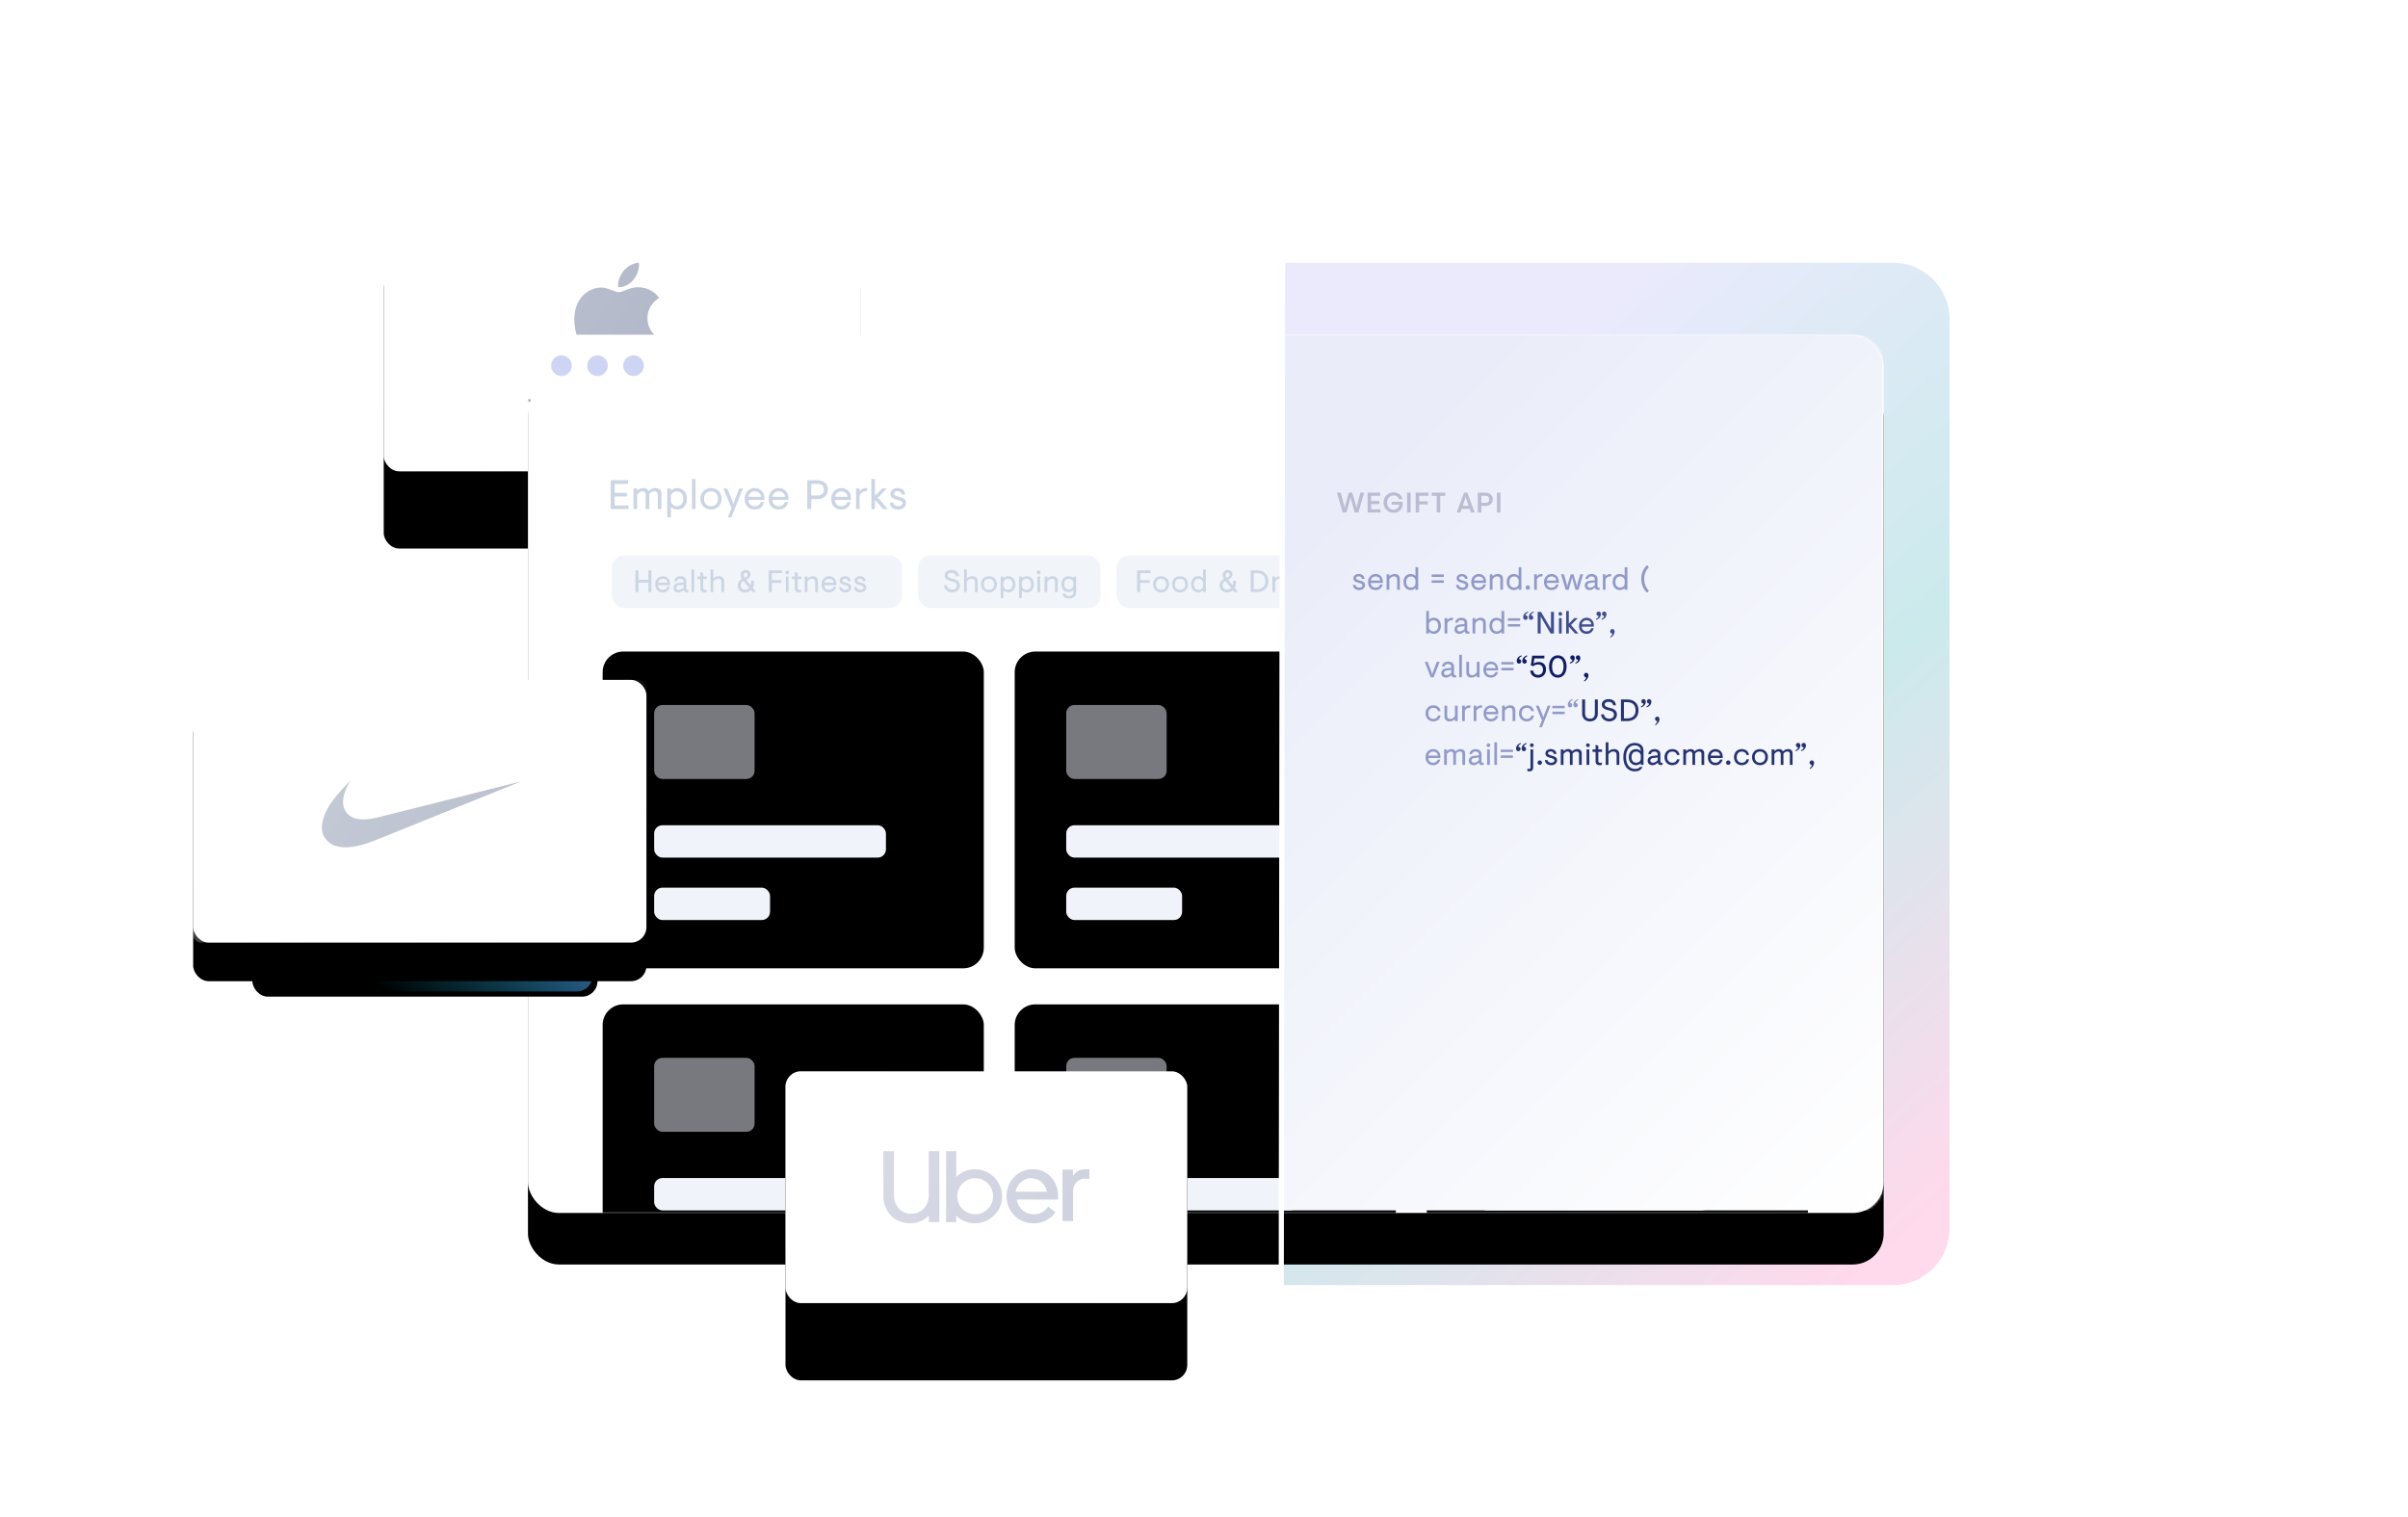 <svg xmlns="http://www.w3.org/2000/svg" xmlns:xlink="http://www.w3.org/1999/xlink" width="935" height="589" viewBox="0 0 935 589"><defs><filter id="b" width="148.9%" height="217.2%" x="-23%" y="-55.2%" filterUnits="objectBoundingBox"><feOffset dx="2" dy="2" in="SourceAlpha" result="shadowOffsetOuter1"/><feGaussianBlur in="shadowOffsetOuter1" result="shadowBlurOuter1" stdDeviation="11"/><feColorMatrix in="shadowBlurOuter1" values="0 0 0 0 0.102 0 0 0 0 0.102 0 0 0 0 0.263 0 0 0 0.009 0"/></filter><filter id="e" width="142.2%" height="186%" x="-21.1%" y="-21.5%" filterUnits="objectBoundingBox"><feMorphology in="SourceAlpha" radius="12" result="shadowSpreadOuter1"/><feOffset dy="30" in="shadowSpreadOuter1" result="shadowOffsetOuter1"/><feGaussianBlur in="shadowOffsetOuter1" result="shadowBlurOuter1" stdDeviation="20"/><feColorMatrix in="shadowBlurOuter1" values="0 0 0 0 0.173 0 0 0 0 0.162 0 0 0 0 0.367 0 0 0 0.5 0"/></filter><filter id="i" width="124.3%" height="137.5%" x="-12.2%" y="-12.9%" filterUnits="objectBoundingBox"><feMorphology in="SourceAlpha" radius="7.5" result="shadowSpreadOuter1"/><feOffset dy="20" in="shadowSpreadOuter1" result="shadowOffsetOuter1"/><feGaussianBlur in="shadowOffsetOuter1" result="shadowBlurOuter1" stdDeviation="25.5"/><feColorMatrix in="shadowBlurOuter1" values="0 0 0 0 0.506 0 0 0 0 0.596 0 0 0 0 0.678 0 0 0 1 0"/></filter><filter id="n" width="100.7%" height="100.8%" x="-.3%" y="-.4%" filterUnits="objectBoundingBox"><feOffset dy="-1" in="SourceAlpha" result="shadowOffsetInner1"/><feComposite in="shadowOffsetInner1" in2="SourceAlpha" k2="-1" k3="1" operator="arithmetic" result="shadowInnerInner1"/><feColorMatrix in="shadowInnerInner1" values="0 0 0 0 0.917 0 0 0 0 0.934 0 0 0 0 0.949 0 0 0 1 0"/></filter><filter id="p" width="100.7%" height="100.8%" x="-.3%" y="-.4%" filterUnits="objectBoundingBox"><feOffset dy="-1" in="SourceAlpha" result="shadowOffsetInner1"/><feComposite in="shadowOffsetInner1" in2="SourceAlpha" k2="-1" k3="1" operator="arithmetic" result="shadowInnerInner1"/><feColorMatrix in="shadowInnerInner1" values="0 0 0 0 0.917 0 0 0 0 0.934 0 0 0 0 0.949 0 0 0 1 0"/></filter><filter id="r" width="100.7%" height="100.8%" x="-.3%" y="-.4%" filterUnits="objectBoundingBox"><feOffset dy="-1" in="SourceAlpha" result="shadowOffsetInner1"/><feComposite in="shadowOffsetInner1" in2="SourceAlpha" k2="-1" k3="1" operator="arithmetic" result="shadowInnerInner1"/><feColorMatrix in="shadowInnerInner1" values="0 0 0 0 0.917 0 0 0 0 0.934 0 0 0 0 0.949 0 0 0 1 0"/></filter><filter id="t" width="100.7%" height="100.8%" x="-.3%" y="-.4%" filterUnits="objectBoundingBox"><feOffset dy="-1" in="SourceAlpha" result="shadowOffsetInner1"/><feComposite in="shadowOffsetInner1" in2="SourceAlpha" k2="-1" k3="1" operator="arithmetic" result="shadowInnerInner1"/><feColorMatrix in="shadowInnerInner1" values="0 0 0 0 0.917 0 0 0 0 0.934 0 0 0 0 0.949 0 0 0 1 0"/></filter><filter id="v" width="100.7%" height="100.8%" x="-.3%" y="-.4%" filterUnits="objectBoundingBox"><feOffset dy="-1" in="SourceAlpha" result="shadowOffsetInner1"/><feComposite in="shadowOffsetInner1" in2="SourceAlpha" k2="-1" k3="1" operator="arithmetic" result="shadowInnerInner1"/><feColorMatrix in="shadowInnerInner1" values="0 0 0 0 0.917 0 0 0 0 0.934 0 0 0 0 0.949 0 0 0 1 0"/></filter><filter id="x" width="100.7%" height="100.8%" x="-.3%" y="-.4%" filterUnits="objectBoundingBox"><feOffset dy="-1" in="SourceAlpha" result="shadowOffsetInner1"/><feComposite in="shadowOffsetInner1" in2="SourceAlpha" k2="-1" k3="1" operator="arithmetic" result="shadowInnerInner1"/><feColorMatrix in="shadowInnerInner1" values="0 0 0 0 0.917 0 0 0 0 0.934 0 0 0 0 0.949 0 0 0 1 0"/></filter><filter id="z" width="158.6%" height="201.5%" x="-27.6%" y="-47.8%" filterUnits="objectBoundingBox"><feOffset dx="2" dy="2" in="SourceAlpha" result="shadowOffsetOuter1"/><feGaussianBlur in="shadowOffsetOuter1" result="shadowBlurOuter1" stdDeviation="11"/><feColorMatrix in="shadowBlurOuter1" values="0 0 0 0 0.102 0 0 0 0 0.102 0 0 0 0 0.263 0 0 0 0.009 0"/></filter><filter id="C" width="150%" height="202.2%" x="-25%" y="-25.6%" filterUnits="objectBoundingBox"><feMorphology in="SourceAlpha" radius="12" result="shadowSpreadOuter1"/><feOffset dy="30" in="shadowSpreadOuter1" result="shadowOffsetOuter1"/><feGaussianBlur in="shadowOffsetOuter1" result="shadowBlurOuter1" stdDeviation="20"/><feColorMatrix in="shadowBlurOuter1" values="0 0 0 0 0.173 0 0 0 0 0.162 0 0 0 0 0.367 0 0 0 0.5 0"/></filter><filter id="F" width="150.7%" height="187.2%" x="-23.9%" y="-41%" filterUnits="objectBoundingBox"><feOffset dx="2" dy="2" in="SourceAlpha" result="shadowOffsetOuter1"/><feGaussianBlur in="shadowOffsetOuter1" result="shadowBlurOuter1" stdDeviation="11"/><feColorMatrix in="shadowBlurOuter1" values="0 0 0 0 0.102 0 0 0 0 0.102 0 0 0 0 0.263 0 0 0 0.009 0"/></filter><filter id="I" width="122.2%" height="145.1%" x="-11.1%" y="-11.3%" filterUnits="objectBoundingBox"><feMorphology in="SourceAlpha" radius="6" result="shadowSpreadOuter1"/><feOffset dy="15" in="shadowSpreadOuter1" result="shadowOffsetOuter1"/><feGaussianBlur in="shadowOffsetOuter1" result="shadowBlurOuter1" stdDeviation="10"/><feColorMatrix in="shadowBlurOuter1" values="0 0 0 0 0.173 0 0 0 0 0.162 0 0 0 0 0.367 0 0 0 0.5 0"/></filter><rect id="c" width="139" height="58" x="177" y="144" rx="6"/><rect id="f" width="185" height="107" x="0" y="0" rx="6"/><rect id="h" width="526.4" height="341" x="0" y="0" rx="12"/><rect id="m" width="148" height="123" x="0" y="0" rx="8"/><rect id="o" width="148" height="123" x="0" y="0" rx="8"/><rect id="q" width="148" height="123" x="0" y="0" rx="8"/><rect id="s" width="148" height="123" x="0" y="0" rx="8"/><rect id="u" width="148" height="123" x="0" y="0" rx="8"/><rect id="w" width="148" height="123" x="0" y="0" rx="8"/><rect id="A" width="116" height="67" x="25" y="38" rx="6"/><rect id="D" width="156" height="90" x="0" y="0" rx="6"/><rect id="G" width="134" height="78" x="21" y="43" rx="6"/><rect id="J" width="176" height="102" x="0" y="0" rx="6"/><linearGradient id="a" x1="28.555%" x2="79.834%" y1="13.714%" y2="103.042%"><stop offset="0%" stop-color="#EBEAFD"/><stop offset="50.618%" stop-color="#CBEAEC"/><stop offset="100%" stop-color="#FFD9EC"/></linearGradient><linearGradient id="d" x1="87.748%" x2="21.872%" y1="35.86%" y2="65.1%"><stop offset="0%" stop-color="#7F8AFC"/><stop offset="100%" stop-color="#00C1DE" stop-opacity="0"/></linearGradient><linearGradient id="g" x1="0%" x2="100%" y1="33.274%" y2="66.726%"><stop offset="0%" stop-color="#FFF" stop-opacity=".297"/><stop offset="100%" stop-color="#FFF" stop-opacity="0"/></linearGradient><linearGradient id="y" x1="36.519%" x2="103.202%" y1="0%" y2="98.292%"><stop offset="0%" stop-color="#EAEDF9"/><stop offset="100%" stop-color="#FFF"/></linearGradient><linearGradient id="B" x1="87.748%" x2="21.872%" y1="22.906%" y2="78.932%"><stop offset="0%" stop-color="#7F8AFC"/><stop offset="100%" stop-color="#00C1DE" stop-opacity="0"/></linearGradient><linearGradient id="E" x1="0%" x2="100%" y1="33.358%" y2="66.642%"><stop offset="0%" stop-color="#FFF" stop-opacity=".297"/><stop offset="100%" stop-color="#FFF" stop-opacity="0"/></linearGradient><linearGradient id="H" x1="87.748%" x2="21.872%" y1="22.482%" y2="79.385%"><stop offset="0%" stop-color="#7F8AFC"/><stop offset="100%" stop-color="#00C1DE" stop-opacity="0"/></linearGradient><linearGradient id="K" x1="0%" x2="100%" y1="33.206%" y2="66.794%"><stop offset="0%" stop-color="#FFF" stop-opacity=".297"/><stop offset="100%" stop-color="#FFF" stop-opacity="0"/></linearGradient><path id="k" d="M.138 1.389v.276h.69v-.69h4.833v4.833H4.97v.69h.277c.386 0 .58 0 .727-.075a.689.689 0 00.302-.302c.075-.148.075-.341.075-.727V1.389c0-.386 0-.58-.075-.727A.689.689 0 005.974.36C5.827.285 5.633.285 5.247.285H1.242c-.386 0-.58 0-.727.075a.689.689 0 00-.302.302c-.075.147-.075.341-.075.727z"/></defs><g fill="none" fill-rule="evenodd"><path fill="url(#a)" d="M497 102h238c12.15 0 22 9.85 22 22v353c0 12.15-9.85 22-22 22H497V102z"/><use fill="#000" filter="url(#b)" xlink:href="#c"/><use fill="url(#d)" xlink:href="#c"/><g fill-rule="nonzero" transform="translate(149 76)"><use fill="#000" filter="url(#e)" xlink:href="#f"/><use fill="#FFF" xlink:href="#f"/><path fill="#A7AEC1" d="M102.395 47.558c.058 6.277 5.542 8.365 5.605 8.391-.047.15-.879 2.978-2.89 5.9-1.742 2.526-3.547 5.044-6.392 5.099-2.797.05-3.697-1.65-6.892-1.65-3.195 0-4.195 1.595-6.842 1.7-2.747.104-4.837-2.733-6.592-5.25-3.584-5.15-6.326-14.554-2.645-20.898 1.826-3.153 5.092-5.148 8.64-5.2 2.694-.052 5.242 1.801 6.89 1.801 1.647 0 4.741-2.227 7.991-1.9 1.364.057 5.185.546 7.64 4.114-.197.123-4.56 2.643-4.513 7.893zM97 32.584c-1.4 1.74-3.7 3.097-5.95 2.918-.308-2.367.83-4.835 2.127-6.376 1.449-1.744 3.891-3.043 5.91-3.126.26 2.416-.686 4.84-2.087 6.584z"/><rect width="185" height="107" fill="url(#g)" rx="5.802"/></g><g transform="translate(205 130)"><mask id="j" fill="#fff"><use xlink:href="#h"/></mask><use fill="#000" filter="url(#i)" xlink:href="#h"/><use fill="#FFF" xlink:href="#h"/><g mask="url(#j)"><path fill="#FFF" fill-rule="nonzero" d="M0 4.418c0-1.546 0-2.32.334-2.91A2.94 2.94 0 011.674.3C2.328 0 3.186 0 4.903 0h516.193c1.716 0 2.574 0 3.23.301a2.93 2.93 0 011.339 1.207c.334.59.334 1.364.334 2.91V25H0V4.419z"/><path fill="#FFF" fill-rule="nonzero" d="M504.59 10.316h-4.833a.69.69 0 00-.69.69v4.834c0 .381.309.69.69.69h4.833a.69.69 0 00.69-.69v-4.834a.69.69 0 00-.69-.69zm-4.833.69h4.833v4.834h-4.833v-4.834z"/><g transform="translate(501 7.96)"><mask id="l" fill="#fff"><use xlink:href="#k"/></mask><path fill="#FFF" fill-rule="nonzero" d="M.138 1.665h-.691v.691h.691v-.691zM4.97 6.498h-.69v.69h.69v-.69zm0-.69v-.691h-.69v.691h.69zm.691 0v.69h.69v-.69h-.69zm0-4.833h.69v-.69h-.69v.69zm-4.833 0v-.69h-.69v.69h.69zm0 .69v.691h.69v-.691h-.69zm5.448 4.456l.615.314-.615-.314zm-.302.302l.314.615-.314-.615zm0-6.063l.314-.615-.314.615zm.302.302l-.615.313.615-.313zm-6.063 0l.615.313L.213.662zM.515.36l.313.615L.515.36zm.313 1.305v-.276H-.553v.276H.828zm.414-.69h4.005V-.406H1.242V.975zm4.419.414v4.005h1.381V1.389H5.661zm-.414 4.419H4.97v1.38h.277v-1.38zm.414.69v-.69H4.28v.69h1.381zm-.691 0h.691V5.117H4.97v1.381zm1.381-.69V.975H4.97v4.833h1.381zM5.661.285H.828v1.38h4.833V.285zM.138.975v.69h1.38v-.69H.138zm.69 0h-.69v1.381h.69V.975zm4.833 4.419c0 .204-.001.316-.007.397-.006.072-.013.056.007.017l1.23.627c.096-.188.126-.374.139-.532.012-.15.012-.328.012-.509H5.661zm-.414 1.794c.181 0 .359.001.509-.011.158-.013.344-.044.532-.139l-.627-1.23c.039-.02.055-.013-.017-.007a6.09 6.09 0 01-.397.007v1.38zm.414-1.38l.627 1.23c.259-.132.471-.344.603-.603l-1.23-.627zM5.247.975c.204 0 .316.001.397.007.072.006.056.013.017-.007l.627-1.23a1.393 1.393 0 00-.532-.139c-.15-.012-.328-.012-.509-.012V.975zm1.795.414c0-.182 0-.36-.012-.509a1.393 1.393 0 00-.139-.532l-1.23.627c-.02-.04-.013-.055-.007.017.006.081.007.193.007.397h1.381zM5.661.975l1.23-.627a1.378 1.378 0 00-.603-.603L5.661.975zm-4.833.414c0-.204.001-.316.007-.397C.841.92.848.935.828.975L-.402.348A1.393 1.393 0 00-.541.88c-.012.149-.012.327-.012.509H.828zm.414-1.795c-.182 0-.36 0-.509.012a1.393 1.393 0 00-.532.139L.828.975c-.04.02-.055.013.017.007a6.09 6.09 0 01.397-.007V-.406zM.828.975L.201-.255c-.26.132-.471.343-.603.603l1.23.627z" mask="url(#l)"/></g><path fill="#FFF" fill-rule="nonzero" d="M468.69 16.529h6.213c.002 0 .001-5.524.001-5.524l-2.071.001v-.69h2.064c.391 0 .697.307.697.687v5.529a.692.692 0 01-.687.688h-6.22a.687.687 0 01-.687-.688v-5.529c0-.373.312-.687.697-.687h2.065v.69h-2.065c-.002 0-.007 5.523-.007 5.523zm3.096-8.738l-1.754 1.776a.321.321 0 01-.458 0 .332.332 0 010-.464l1.983-2.007a.321.321 0 01.458 0l1.983 2.007a.332.332 0 010 .464.321.321 0 01-.458 0l-1.754-1.776z"/><path fill="#FFF" fill-rule="nonzero" d="M471.451 7.554h.691v6.214h-.691z"/><path fill="#CED5F4" d="M41 16c2.21 0 4-1.79 4-4s-1.79-4-4-4a4 4 0 100 8zm-14 0c2.21 0 4-1.79 4-4s-1.79-4-4-4-4 1.79-4 4 1.79 4 4 4zm-14 0c2.21 0 4-1.79 4-4s-1.79-4-4-4-4 1.79-4 4 1.79 4 4 4z"/><path fill="#FFF" fill-rule="nonzero" d="M78.196 14.86a.65.65 0 000 .93c.28.28.752.28 1.032 0l3.756-3.752a.054.054 0 000-.076L79.228 8.21a.739.739 0 00-1.032 0 .65.65 0 000 .93L81.058 12l-2.862 2.86zm-13.391 0c.26.26.26.669 0 .93a.74.74 0 01-1.033 0l-3.756-3.752a.054.054 0 010-.076l3.756-3.752a.74.74 0 011.033 0c.26.26.26.67 0 .93L61.942 12l2.863 2.86z"/><path fill="#AFAFB0" fill-rule="nonzero" d="M0 25h1v1H0z"/></g><g fill="#CBD5E4" mask="url(#j)"><path fill-rule="nonzero" d="M39.016 67.68v-1.408h-5.344v-3.488h4.736v-1.408h-4.736v-3.488h5.168V56.48h-6.704v11.2h6.88zm3.367 0v-5.584c.288-.395.608-.715.96-.96s.71-.368 1.072-.368c.853 0 1.28.464 1.28 1.392v5.52h1.408v-5.776c.544-.757 1.216-1.136 2.016-1.136.427 0 .75.117.968.352.219.235.328.56.328.976v5.584h1.408v-6c0-.661-.195-1.187-.584-1.576-.39-.39-.979-.584-1.768-.584-.939 0-1.824.384-2.656 1.152-.203-.395-.461-.685-.776-.872-.315-.187-.723-.28-1.224-.28-.939 0-1.75.368-2.432 1.104v-.944h-1.408v8h1.408zm13.11 3.2v-4.048c.3.32.675.568 1.129.744.453.176.936.264 1.448.264.693 0 1.317-.17 1.872-.512.554-.341.986-.827 1.296-1.456.309-.63.464-1.36.464-2.192 0-.832-.166-1.563-.496-2.192-.331-.63-.776-1.115-1.336-1.456a3.458 3.458 0 00-1.832-.512c-.566 0-1.062.101-1.488.304a3.574 3.574 0 00-1.056.736v-.88h-1.408v11.2h1.408zm2.32-4.32a2.396 2.396 0 01-1.999-1.08 1.87 1.87 0 01-.32-1.048v-1.536c0-.373.104-.72.312-1.04.208-.32.49-.576.848-.768a2.412 2.412 0 011.16-.288c.725 0 1.32.24 1.784.72.464.48.696 1.2.696 2.16 0 .96-.232 1.68-.696 2.16-.464.48-1.059.72-1.784.72zm7.24 1.12V56h-1.377v11.68h1.376zm6.022.16c.8 0 1.512-.179 2.136-.536a3.749 3.749 0 001.456-1.488c.347-.635.52-1.347.52-2.136 0-.79-.173-1.501-.52-2.136a3.755 3.755 0 00-1.456-1.488c-.624-.357-1.336-.536-2.136-.536s-1.512.179-2.136.536a3.755 3.755 0 00-1.456 1.488c-.346.635-.52 1.347-.52 2.136 0 .79.174 1.501.52 2.136.347.635.832 1.13 1.456 1.488.624.357 1.336.536 2.136.536zm0-1.28c-.789 0-1.437-.25-1.944-.752-.506-.501-.76-1.21-.76-2.128 0-.917.254-1.627.76-2.128.507-.501 1.155-.752 1.944-.752.79 0 1.438.25 1.944.752.507.501.76 1.21.76 2.128 0 .917-.253 1.627-.76 2.128-.506.501-1.154.752-1.944.752zm7.927 4.32l4.448-11.2h-1.424l-2.336 6.08-.208-.976-2.144-5.104h-1.472l3.168 7.648-1.424 3.552h1.392zm9.047-3.04c.97 0 1.77-.256 2.4-.768.63-.512 1.056-1.221 1.28-2.128h-1.312c-.15.49-.427.883-.832 1.176-.405.293-.912.44-1.52.44-.736 0-1.33-.216-1.784-.648-.453-.432-.69-1.027-.712-1.784h6.24v-.544c0-.843-.163-1.568-.488-2.176a3.431 3.431 0 00-1.344-1.4c-.57-.325-1.213-.488-1.928-.488-.704 0-1.355.176-1.952.528a3.861 3.861 0 00-1.424 1.472c-.352.63-.528 1.35-.528 2.16 0 .832.157 1.56.472 2.184a3.46 3.46 0 001.352 1.456c.587.347 1.28.52 2.08.52zm2.432-4.928h-4.895c.107-.661.384-1.179.832-1.552.448-.373.992-.56 1.632-.56.661 0 1.219.184 1.672.552.453.368.707.888.76 1.56zm6.887 4.928c.97 0 1.77-.256 2.4-.768.63-.512 1.056-1.221 1.28-2.128h-1.312c-.15.49-.427.883-.832 1.176-.405.293-.912.44-1.52.44-.736 0-1.33-.216-1.784-.648-.453-.432-.69-1.027-.712-1.784h6.24v-.544c0-.843-.163-1.568-.488-2.176a3.431 3.431 0 00-1.344-1.4c-.57-.325-1.213-.488-1.928-.488-.704 0-1.355.176-1.952.528a3.861 3.861 0 00-1.424 1.472c-.352.63-.528 1.35-.528 2.16 0 .832.157 1.56.472 2.184a3.46 3.46 0 001.352 1.456c.587.347 1.28.52 2.08.52zm2.432-4.928h-4.896c.107-.661.384-1.179.832-1.552.448-.373.992-.56 1.632-.56.661 0 1.219.184 1.672.552.453.368.707.888.76 1.56zm10.19 4.768v-3.872h2.304c1.258 0 2.264-.328 3.016-.984.752-.656 1.128-1.55 1.128-2.68 0-1.13-.376-2.024-1.128-2.68-.752-.656-1.758-.984-3.016-.984h-3.84v11.2h1.536zm2.336-5.28h-2.336v-4.512h2.336c1.717 0 2.576.752 2.576 2.256 0 1.504-.859 2.256-2.576 2.256zm9.35 5.44c.971 0 1.771-.256 2.4-.768.63-.512 1.057-1.221 1.28-2.128h-1.31c-.15.49-.427.883-.832 1.176-.406.293-.912.44-1.52.44-.736 0-1.331-.216-1.784-.648-.454-.432-.691-1.027-.712-1.784h6.24v-.544c0-.843-.163-1.568-.488-2.176a3.444 3.444 0 00-1.344-1.4c-.571-.325-1.214-.488-1.928-.488-.704 0-1.355.176-1.952.528a3.854 3.854 0 00-1.424 1.472c-.352.63-.528 1.35-.528 2.16 0 .832.157 1.56.472 2.184.314.624.765 1.11 1.352 1.456.586.347 1.28.52 2.08.52zm2.433-4.928h-4.896c.106-.661.384-1.179.832-1.552.448-.373.992-.56 1.632-.56.66 0 1.218.184 1.672.552.453.368.706.888.76 1.56zm4.678 4.768v-5.376c.267-.49.598-.87.992-1.136.395-.267.816-.4 1.264-.4.214 0 .384.016.512.048l.224-1.168c-.149-.085-.362-.128-.64-.128-.469 0-.9.112-1.296.336a4.104 4.104 0 00-1.056.864v-1.04h-1.408v8h1.408zm5.943 0v-3.584l3.2 3.584h1.792l-3.872-4.432 3.536-3.568h-1.824l-2.832 2.88V56h-1.376v11.68h1.376zm9.047.16c.597 0 1.125-.112 1.584-.336a2.55 2.55 0 001.064-.928 2.43 2.43 0 00.376-1.328c0-.597-.21-1.072-.632-1.424-.421-.352-1.075-.645-1.96-.88-.757-.203-1.296-.397-1.616-.584-.32-.187-.48-.424-.48-.712 0-.299.139-.525.416-.68a1.9 1.9 0 01.944-.232c.448 0 .816.112 1.104.336.288.224.459.55.512.976h1.392c-.075-.81-.379-1.435-.912-1.872-.533-.437-1.232-.656-2.096-.656-.523 0-.99.099-1.4.296-.41.197-.73.461-.96.792-.23.33-.344.688-.344 1.072 0 .608.19 1.093.568 1.456.379.363.973.645 1.784.848.843.213 1.437.421 1.784.624s.52.475.52.816c0 .352-.157.63-.472.832-.315.203-.696.304-1.144.304-.608 0-1.064-.12-1.368-.36-.304-.24-.515-.579-.632-1.016h-1.328c.075.832.405 1.483.992 1.952.587.47 1.355.704 2.304.704z"/><g transform="translate(32.5 85.68)"><rect width="112.8" height="20.4" opacity=".25" rx="4.8"/><path fill-rule="nonzero" d="M10.404 14.2v-3.672h3.876V14.2h1.152V5.8H14.28v3.672h-3.876V5.8H9.252v8.4h1.152zm9.45.12c.727 0 1.327-.192 1.8-.576.471-.384.791-.916.96-1.596h-.985c-.112.368-.32.662-.624.882-.304.22-.684.33-1.14.33-.552 0-.998-.162-1.338-.486-.34-.324-.518-.77-.534-1.338h4.68v-.408c0-.632-.122-1.176-.366-1.632a2.578 2.578 0 00-1.008-1.05 2.867 2.867 0 00-1.446-.366c-.528 0-1.016.132-1.464.396a2.892 2.892 0 00-1.068 1.104c-.264.472-.396 1.012-.396 1.62 0 .624.118 1.17.354 1.638.236.468.574.832 1.014 1.092.44.26.96.39 1.56.39zm1.823-3.696h-3.672c.08-.496.288-.884.624-1.164.336-.28.744-.42 1.224-.42.496 0 .914.138 1.254.414.34.276.53.666.57 1.17zm4.253 3.696c.384 0 .76-.098 1.128-.294.368-.196.668-.426.9-.69.144.624.54.936 1.188.936.208 0 .432-.04.672-.12v-.792a1.056 1.056 0 01-.312.048c-.176 0-.308-.054-.396-.162-.088-.108-.132-.262-.132-.462V9.976c0-.568-.21-1.026-.63-1.374-.42-.348-.982-.522-1.686-.522-.592 0-1.114.164-1.566.492-.452.328-.722.808-.81 1.44h.996c.08-.328.234-.572.462-.732.228-.16.51-.24.846-.24.4 0 .722.09.966.27.244.18.366.442.366.786v.408l-1.872.192c-.584.056-1.068.244-1.452.564-.384.32-.576.76-.576 1.32 0 .528.176.95.528 1.266.352.316.812.474 1.38.474zm.12-.96c-.288 0-.522-.07-.702-.21-.18-.14-.27-.346-.27-.618a.89.89 0 01.27-.654c.18-.18.438-.29.774-.33l1.8-.204v1.08c-.624.624-1.248.936-1.872.936zm5.993.84V5.44h-1.032v8.76h1.032zm3.906.12c.328 0 .648-.04.96-.12v-.888l-.234.042c-.116.02-.25.03-.402.03-.248 0-.434-.056-.558-.168-.124-.112-.186-.272-.186-.48V9.16h1.44V8.2h-1.44V6.784L34.473 6.4v1.8h-1.188v.96h1.188v3.648c0 .488.13.862.39 1.122.26.26.622.39 1.086.39zm3.509-.12v-4.104c.232-.32.516-.58.852-.78.336-.2.676-.3 1.02-.3.4 0 .716.108.948.324.232.216.348.52.348.912V14.2h1.056v-4.14c0-.608-.182-1.09-.546-1.446-.364-.356-.866-.534-1.506-.534-.432 0-.844.088-1.236.264-.392.176-.704.388-.936.636V5.44h-1.056v8.76h1.056zm12.322.12c.936 0 1.7-.284 2.292-.852l.6.732h1.416l-1.332-1.632c.344-.656.516-1.44.516-2.352v-.432h-1.128v.192c0 .656-.06 1.196-.18 1.62L52.2 9.4c.576-.256 1.002-.55 1.278-.882.276-.332.414-.742.414-1.23 0-.464-.17-.848-.51-1.152-.34-.304-.786-.456-1.338-.456-.344 0-.662.078-.954.234a1.824 1.824 0 00-.702.66 1.84 1.84 0 00-.264.99c0 .528.176 1.052.528 1.572-.536.28-.954.63-1.254 1.05-.3.42-.45.91-.45 1.47 0 .544.122 1.016.366 1.416.244.4.582.708 1.014.924.432.216.916.324 1.452.324zm-.156-5.628a2.445 2.445 0 01-.294-.558c-.06-.172-.09-.382-.09-.63s.082-.45.246-.606a.788.788 0 01.558-.234.76.76 0 01.552.21c.144.14.216.314.216.522 0 .28-.096.524-.288.732-.192.208-.492.396-.9.564zm.168 4.572c-.48 0-.882-.146-1.206-.438-.324-.292-.486-.678-.486-1.158 0-.4.086-.748.258-1.044.172-.296.454-.54.846-.732l2.208 2.76c-.368.408-.908.612-1.62.612zm10.378.936v-3.552h3.708V9.592H62.17V6.856h4.02V5.8h-5.172v8.4h1.152zm5.993-6.912c.2 0 .37-.07.51-.21.14-.14.21-.31.21-.51s-.07-.37-.21-.51c-.14-.14-.31-.21-.51-.21s-.37.07-.51.21c-.14.14-.21.31-.21.51s.07.37.21.51c.14.14.31.21.51.21zm.528 6.912v-6h-1.056v6h1.056zm3.93.12c.328 0 .648-.04.96-.12v-.888l-.234.042c-.116.02-.25.03-.402.03-.248 0-.434-.056-.558-.168-.124-.112-.186-.272-.186-.48V9.16h1.44V8.2H72.2V6.784L71.145 6.4v1.8h-1.188v.96h1.188v3.648c0 .488.13.862.39 1.122.26.26.622.39 1.086.39zm3.389-.12v-4.032c.24-.352.514-.632.822-.84.308-.208.634-.312.978-.312.392 0 .694.106.906.318.212.212.318.518.318.918V14.2h1.056v-4.14c0-.616-.172-1.1-.516-1.452-.344-.352-.832-.528-1.464-.528a2.77 2.77 0 00-1.188.264c-.376.176-.68.388-.912.636V8.2h-1.056v6h1.056zm8.429.12c.728 0 1.328-.192 1.8-.576.472-.384.792-.916.96-1.596h-.984c-.112.368-.32.662-.624.882-.304.22-.684.33-1.14.33-.552 0-.998-.162-1.338-.486-.34-.324-.518-.77-.534-1.338h4.68v-.408c0-.632-.122-1.176-.366-1.632a2.578 2.578 0 00-1.008-1.05 2.867 2.867 0 00-1.446-.366c-.528 0-1.016.132-1.464.396a2.892 2.892 0 00-1.068 1.104c-.264.472-.396 1.012-.396 1.62 0 .624.118 1.17.354 1.638.236.468.574.832 1.014 1.092.44.26.96.39 1.56.39zm1.824-3.696H82.59c.08-.496.288-.884.624-1.164.336-.28.744-.42 1.224-.42.496 0 .914.138 1.254.414.34.276.53.666.57 1.17zm4.529 3.696c.448 0 .844-.084 1.188-.252.344-.168.61-.4.798-.696.188-.296.282-.628.282-.996 0-.448-.158-.804-.474-1.068-.316-.264-.806-.484-1.47-.66-.568-.152-.972-.298-1.212-.438s-.36-.318-.36-.534c0-.224.104-.394.312-.51.208-.116.444-.174.708-.174.336 0 .612.084.828.252.216.168.344.412.384.732h1.044c-.056-.608-.284-1.076-.684-1.404-.4-.328-.924-.492-1.572-.492-.392 0-.742.074-1.05.222a1.803 1.803 0 00-.72.594 1.383 1.383 0 00-.258.804c0 .456.142.82.426 1.092.284.272.73.484 1.338.636.632.16 1.078.316 1.338.468.26.152.39.356.39.612 0 .264-.118.472-.354.624-.236.152-.522.228-.858.228-.456 0-.798-.09-1.026-.27-.228-.18-.386-.434-.474-.762h-.996c.056.624.304 1.112.744 1.464.44.352 1.016.528 1.728.528zm5.79 0c.447 0 .843-.084 1.187-.252.344-.168.61-.4.798-.696.188-.296.282-.628.282-.996 0-.448-.158-.804-.474-1.068-.316-.264-.806-.484-1.47-.66-.568-.152-.972-.298-1.212-.438s-.36-.318-.36-.534c0-.224.104-.394.312-.51.208-.116.444-.174.708-.174.336 0 .612.084.828.252.216.168.344.412.384.732h1.044c-.056-.608-.284-1.076-.684-1.404-.4-.328-.924-.492-1.572-.492-.392 0-.742.074-1.05.222a1.803 1.803 0 00-.72.594 1.383 1.383 0 00-.258.804c0 .456.142.82.426 1.092.284.272.73.484 1.338.636.632.16 1.078.316 1.338.468.26.152.39.356.39.612 0 .264-.118.472-.354.624-.236.152-.522.228-.858.228-.456 0-.798-.09-1.026-.27-.228-.18-.386-.434-.474-.762h-.996c.056.624.304 1.112.744 1.464.44.352 1.016.528 1.728.528z"/></g><g transform="translate(151.5 85.68)"><rect width="70.8" height="20.4" opacity=".25" rx="4.8"/><path fill-rule="nonzero" d="M13.188 14.32c.56 0 1.066-.11 1.518-.33.452-.22.81-.532 1.074-.936s.396-.866.396-1.386c0-.688-.22-1.24-.66-1.656-.44-.416-1.076-.716-1.908-.9-.784-.176-1.34-.364-1.668-.564-.328-.2-.492-.476-.492-.828 0-.296.14-.534.42-.714.28-.18.644-.27 1.092-.27.512 0 .916.112 1.212.336.296.224.476.56.54 1.008h1.092c-.056-.752-.336-1.34-.84-1.764-.504-.424-1.172-.636-2.004-.636-.488 0-.934.086-1.338.258a2.24 2.24 0 00-.954.732 1.787 1.787 0 00-.348 1.086c0 .624.22 1.106.66 1.446.44.34 1.06.598 1.86.774.552.12.984.252 1.296.396.312.144.538.322.678.534.14.212.21.478.21.798 0 .504-.174.89-.522 1.158-.348.268-.786.402-1.314.402-.544 0-1.006-.148-1.386-.444-.38-.296-.598-.708-.654-1.236h-1.116c.032.544.196 1.024.492 1.44a2.94 2.94 0 001.146.96 3.47 3.47 0 001.518.336zm5.705-.12v-4.104c.232-.32.516-.58.852-.78.336-.2.676-.3 1.02-.3.4 0 .716.108.948.324.232.216.348.52.348.912V14.2h1.056v-4.14c0-.608-.182-1.09-.546-1.446-.364-.356-.866-.534-1.506-.534-.432 0-.844.088-1.236.264-.392.176-.704.388-.936.636V5.44h-1.056v8.76h1.056zm8.61.12c.6 0 1.133-.134 1.601-.402.468-.268.832-.64 1.092-1.116.26-.476.39-1.01.39-1.602 0-.592-.13-1.126-.39-1.602a2.818 2.818 0 00-1.092-1.116c-.468-.268-1.002-.402-1.602-.402-.6 0-1.134.134-1.602.402-.468.268-.832.64-1.092 1.116-.26.476-.39 1.01-.39 1.602 0 .592.13 1.126.39 1.602.26.476.624.848 1.092 1.116.468.268 1.002.402 1.602.402zm0-.96c-.593 0-1.079-.188-1.459-.564-.38-.376-.57-.908-.57-1.596 0-.688.19-1.22.57-1.596.38-.376.866-.564 1.458-.564s1.078.188 1.458.564c.38.376.57.908.57 1.596 0 .688-.19 1.22-.57 1.596-.38.376-.866.564-1.458.564zm5.596 3.24v-3.036c.224.24.506.426.846.558.34.132.702.198 1.086.198.52 0 .988-.128 1.404-.384.416-.256.74-.62.972-1.092.232-.472.348-1.02.348-1.644 0-.624-.124-1.172-.372-1.644s-.582-.836-1.002-1.092a2.591 2.591 0 00-1.374-.384c-.424 0-.796.076-1.116.228-.32.152-.584.336-.792.552V8.2h-1.056v8.4H33.1zm1.74-3.24a1.799 1.799 0 01-1.5-.81 1.407 1.407 0 01-.24-.786v-1.152c0-.28.078-.54.234-.78a1.81 1.81 0 011.506-.792c.544 0 .99.18 1.338.54.348.36.522.9.522 1.62 0 .72-.174 1.26-.522 1.62-.348.36-.794.54-1.338.54zm5.43 3.24v-3.036c.224.24.506.426.846.558.34.132.702.198 1.086.198.52 0 .988-.128 1.404-.384.416-.256.74-.62.972-1.092.232-.472.348-1.02.348-1.644 0-.624-.124-1.172-.372-1.644s-.582-.836-1.002-1.092a2.591 2.591 0 00-1.374-.384c-.424 0-.796.076-1.116.228-.32.152-.584.336-.792.552V8.2h-1.056v8.4h1.056zm1.74-3.24a1.799 1.799 0 01-1.5-.81 1.407 1.407 0 01-.24-.786v-1.152c0-.28.078-.54.234-.78a1.81 1.81 0 011.506-.792c.544 0 .99.18 1.338.54.348.36.522.9.522 1.62 0 .72-.174 1.26-.522 1.62-.348.36-.794.54-1.338.54zm4.817-6.072c.2 0 .37-.07.51-.21.14-.14.21-.31.21-.51s-.07-.37-.21-.51c-.14-.14-.31-.21-.51-.21s-.37.07-.51.21c-.14.14-.21.31-.21.51s.07.37.21.51c.14.14.31.21.51.21zm.528 6.912v-6h-1.056v6h1.056zm2.789 0v-4.032c.24-.352.514-.632.822-.84.308-.208.634-.312.978-.312.392 0 .694.106.906.318.212.212.318.518.318.918V14.2h1.056v-4.14c0-.616-.172-1.1-.516-1.452-.344-.352-.832-.528-1.464-.528a2.77 2.77 0 00-1.188.264c-.376.176-.68.388-.912.636V8.2h-1.056v6h1.056zm8.453 2.52c.872 0 1.55-.232 2.034-.696.484-.464.726-1.084.726-1.86V8.2H60.3v.66a2.683 2.683 0 00-.792-.552 2.574 2.574 0 00-1.116-.228c-.496 0-.954.124-1.374.372-.42.248-.754.604-1.002 1.068-.248.464-.372 1.004-.372 1.62 0 .624.116 1.168.348 1.632.232.464.554.818.966 1.062.412.244.882.366 1.41.366.416 0 .774-.064 1.074-.192.3-.128.586-.328.858-.6v.696c0 .488-.134.886-.402 1.194-.268.308-.714.462-1.338.462-.76 0-1.208-.3-1.344-.9h-1.152c.072.568.324 1.02.756 1.356.432.336 1.024.504 1.776.504zm-.036-3.48c-.544 0-.99-.172-1.338-.516-.348-.344-.522-.872-.522-1.584 0-.712.174-1.24.522-1.584.348-.344.794-.516 1.338-.516.312 0 .602.074.87.222.268.148.48.354.636.618.156.264.234.56.234.888v.768c0 .488-.16.894-.48 1.218-.32.324-.74.486-1.26.486z"/></g><g transform="translate(228.5 85.68)"><rect width="87.6" height="20.4" opacity=".25" rx="4.8"/><path fill-rule="nonzero" d="M9.204 14.2v-3.552h3.708V9.592H9.204V6.856h4.02V5.8H8.052v8.4h1.152zm8.141.12c.6 0 1.134-.134 1.602-.402.468-.268.832-.64 1.092-1.116.26-.476.39-1.01.39-1.602 0-.592-.13-1.126-.39-1.602a2.818 2.818 0 00-1.092-1.116c-.468-.268-1.002-.402-1.602-.402-.6 0-1.134.134-1.602.402-.468.268-.832.64-1.092 1.116-.26.476-.39 1.01-.39 1.602 0 .592.13 1.126.39 1.602.26.476.624.848 1.092 1.116.468.268 1.002.402 1.602.402zm0-.96c-.592 0-1.078-.188-1.458-.564-.38-.376-.57-.908-.57-1.596 0-.688.19-1.22.57-1.596.38-.376.866-.564 1.458-.564s1.078.188 1.458.564c.38.376.57.908.57 1.596 0 .688-.19 1.22-.57 1.596-.38.376-.866.564-1.458.564zm7.361.96c.6 0 1.134-.134 1.602-.402.468-.268.832-.64 1.092-1.116.26-.476.39-1.01.39-1.602 0-.592-.13-1.126-.39-1.602a2.818 2.818 0 00-1.092-1.116c-.468-.268-1.002-.402-1.602-.402-.6 0-1.134.134-1.602.402-.468.268-.832.64-1.092 1.116-.26.476-.39 1.01-.39 1.602 0 .592.13 1.126.39 1.602.26.476.624.848 1.092 1.116.468.268 1.002.402 1.602.402zm0-.96c-.592 0-1.078-.188-1.458-.564-.38-.376-.57-.908-.57-1.596 0-.688.19-1.22.57-1.596.38-.376.866-.564 1.458-.564s1.078.188 1.458.564c.38.376.57.908.57 1.596 0 .688-.19 1.22-.57 1.596-.38.376-.866.564-1.458.564zm7.025.96c.424 0 .796-.076 1.116-.228.32-.152.584-.336.792-.552v.66h1.056V5.44H33.64v3.396a2.25 2.25 0 00-.846-.558 2.974 2.974 0 00-1.086-.198c-.52 0-.988.128-1.404.384-.416.256-.74.62-.972 1.092-.232.472-.348 1.02-.348 1.644 0 .624.124 1.172.372 1.644s.582.836 1.002 1.092c.42.256.878.384 1.374.384zm.168-.96c-.544 0-.99-.18-1.338-.54-.348-.36-.522-.9-.522-1.62 0-.72.174-1.26.522-1.62.348-.36.794-.54 1.338-.54a1.799 1.799 0 011.5.81c.16.244.24.506.24.786v1.152c0 .28-.078.54-.234.78a1.81 1.81 0 01-1.506.792zm11.015.96c.936 0 1.7-.284 2.292-.852l.6.732h1.416l-1.332-1.632c.344-.656.516-1.44.516-2.352v-.432h-1.128v.192c0 .656-.06 1.196-.18 1.62L43.334 9.4c.576-.256 1.002-.55 1.278-.882.276-.332.414-.742.414-1.23 0-.464-.17-.848-.51-1.152-.34-.304-.786-.456-1.338-.456-.344 0-.662.078-.954.234a1.824 1.824 0 00-.702.66 1.84 1.84 0 00-.264.99c0 .528.176 1.052.528 1.572-.536.28-.954.63-1.254 1.05-.3.42-.45.91-.45 1.47 0 .544.122 1.016.366 1.416.244.4.582.708 1.014.924.432.216.916.324 1.452.324zm-.156-5.628a2.445 2.445 0 01-.294-.558c-.06-.172-.09-.382-.09-.63s.082-.45.246-.606a.788.788 0 01.558-.234.76.76 0 01.552.21c.144.14.216.314.216.522 0 .28-.096.524-.288.732-.192.208-.492.396-.9.564zm.168 4.572c-.48 0-.882-.146-1.206-.438-.324-.292-.486-.678-.486-1.158 0-.4.086-.748.258-1.044.172-.296.454-.54.846-.732l2.208 2.76c-.368.408-.908.612-1.62.612zm11.65.936c.904 0 1.686-.174 2.346-.522a3.637 3.637 0 001.518-1.47c.352-.632.528-1.368.528-2.208 0-.84-.176-1.576-.528-2.208a3.637 3.637 0 00-1.518-1.47c-.66-.348-1.442-.522-2.346-.522h-2.424v8.4h2.424zm-.048-1.056h-1.224V6.856h1.224c1.024 0 1.828.258 2.412.774.584.516.876 1.306.876 2.37s-.292 1.854-.876 2.37c-.584.516-1.388.774-2.412.774zm7.097 1.056v-4.032c.2-.368.448-.652.744-.852.296-.2.612-.3.948-.3.16 0 .288.012.384.036l.168-.876c-.112-.064-.272-.096-.48-.096-.352 0-.676.084-.972.252-.296.168-.56.384-.792.648V8.2H60.57v6h1.056zm4.073-6.912c.2 0 .37-.07.51-.21.14-.14.21-.31.21-.51s-.07-.37-.21-.51c-.14-.14-.31-.21-.51-.21s-.37.07-.51.21c-.14.14-.21.31-.21.51s.07.37.21.51c.14.14.31.21.51.21zm.528 6.912v-6H65.17v6h1.056zm2.79 0v-4.032c.24-.352.513-.632.821-.84.308-.208.634-.312.978-.312.392 0 .694.106.906.318.212.212.318.518.318.918V14.2h1.056v-4.14c0-.616-.172-1.1-.516-1.452-.344-.352-.832-.528-1.464-.528a2.77 2.77 0 00-1.188.264c-.376.176-.68.388-.912.636V8.2H67.96v6h1.056zm6.929 0v-2.688l2.4 2.688h1.344l-2.904-3.324L79.437 8.2h-1.368l-2.124 2.16V5.44h-1.032v8.76h1.032z"/></g><g transform="translate(322.5 85.68)"><rect width="97.2" height="20.4" opacity=".25" rx="4.8"/><path fill-rule="nonzero" d="M15.612 14.2v-1.056h-4.008v-2.616h3.552V9.472h-3.552V6.856h3.876V5.8h-5.028v8.4h5.16zm2.525 0v-4.032c.24-.352.514-.632.822-.84.308-.208.634-.312.978-.312.392 0 .694.106.906.318.212.212.318.518.318.918V14.2h1.056v-4.14c0-.616-.172-1.1-.516-1.452-.344-.352-.832-.528-1.464-.528a2.77 2.77 0 00-1.188.264c-.376.176-.68.388-.912.636V8.2h-1.056v6h1.056zm7.83.12c.327 0 .647-.04.96-.12v-.888l-.235.042c-.116.02-.25.03-.402.03-.248 0-.434-.056-.558-.168-.124-.112-.186-.272-.186-.48V9.16h1.44V8.2h-1.44V6.784L24.49 6.4v1.8h-1.188v.96h1.188v3.648c0 .488.13.862.39 1.122.26.26.622.39 1.086.39zm4.972 0c.728 0 1.328-.192 1.8-.576.472-.384.792-.916.96-1.596h-.984c-.112.368-.32.662-.624.882-.304.22-.684.33-1.14.33-.552 0-.998-.162-1.338-.486-.34-.324-.518-.77-.534-1.338h4.68v-.408c0-.632-.122-1.176-.366-1.632a2.578 2.578 0 00-1.008-1.05 2.867 2.867 0 00-1.446-.366c-.528 0-1.016.132-1.464.396a2.892 2.892 0 00-1.068 1.104c-.264.472-.396 1.012-.396 1.62 0 .624.118 1.17.354 1.638.236.468.574.832 1.014 1.092.44.26.96.39 1.56.39zm1.824-3.696h-3.672c.08-.496.288-.884.624-1.164.336-.28.744-.42 1.224-.42.496 0 .914.138 1.254.414.34.276.53.666.57 1.17zm3.51 3.576v-4.032c.2-.368.448-.652.744-.852.296-.2.612-.3.948-.3.16 0 .288.012.384.036l.168-.876c-.112-.064-.272-.096-.48-.096-.352 0-.676.084-.972.252-.296.168-.56.384-.792.648V8.2h-1.056v6h1.056zm5.777.12c.328 0 .648-.04.96-.12v-.888l-.234.042c-.116.02-.25.03-.402.03-.248 0-.434-.056-.558-.168-.124-.112-.186-.272-.186-.48V9.16h1.44V8.2h-1.44V6.784L40.574 6.4v1.8h-1.188v.96h1.188v3.648c0 .488.13.862.39 1.122.26.26.622.39 1.086.39zm4.025 0c.384 0 .76-.098 1.128-.294.368-.196.668-.426.9-.69.144.624.54.936 1.188.936.208 0 .432-.04.672-.12v-.792a1.056 1.056 0 01-.312.048c-.176 0-.308-.054-.396-.162-.088-.108-.132-.262-.132-.462V9.976c0-.568-.21-1.026-.63-1.374-.42-.348-.982-.522-1.686-.522-.592 0-1.114.164-1.566.492-.452.328-.722.808-.81 1.44h.996c.08-.328.234-.572.462-.732.228-.16.51-.24.846-.24.4 0 .722.09.966.27.244.18.366.442.366.786v.408l-1.872.192c-.584.056-1.068.244-1.452.564-.384.32-.576.76-.576 1.32 0 .528.176.95.528 1.266.352.316.812.474 1.38.474zm.12-.96c-.288 0-.522-.07-.702-.21-.18-.14-.27-.346-.27-.618a.89.89 0 01.27-.654c.18-.18.438-.29.774-.33l1.8-.204v1.08c-.624.624-1.248.936-1.872.936zm5.633-6.072c.2 0 .37-.07.51-.21.14-.14.21-.31.21-.51s-.07-.37-.21-.51c-.14-.14-.31-.21-.51-.21s-.37.07-.51.21c-.14.14-.21.31-.21.51s.07.37.21.51c.14.14.31.21.51.21zm.528 6.912v-6H51.3v6h1.056zm2.79 0v-4.032c.24-.352.513-.632.821-.84.308-.208.634-.312.978-.312.392 0 .694.106.906.318.212.212.318.518.318.918V14.2h1.056v-4.14c0-.616-.172-1.1-.516-1.452-.344-.352-.832-.528-1.464-.528a2.77 2.77 0 00-1.188.264c-.376.176-.68.388-.912.636V8.2H54.09v6h1.056zm6.856 0v-4.188c.216-.296.456-.536.72-.72.264-.184.532-.276.804-.276.64 0 .96.348.96 1.044v4.14h1.056V9.868c.408-.568.912-.852 1.512-.852.32 0 .562.088.726.264.164.176.246.42.246.732V14.2h1.056V9.7c0-.496-.146-.89-.438-1.182-.292-.292-.734-.438-1.326-.438-.704 0-1.368.288-1.992.864-.152-.296-.346-.514-.582-.654s-.542-.21-.918-.21c-.704 0-1.312.276-1.824.828V8.2h-1.056v6h1.056zm11.43.12c.727 0 1.327-.192 1.8-.576.471-.384.791-.916.96-1.596h-.985c-.112.368-.32.662-.624.882-.304.22-.684.33-1.14.33-.552 0-.998-.162-1.338-.486-.34-.324-.518-.77-.534-1.338h4.68v-.408c0-.632-.122-1.176-.366-1.632a2.578 2.578 0 00-1.008-1.05 2.867 2.867 0 00-1.446-.366c-.528 0-1.016.132-1.464.396a2.892 2.892 0 00-1.068 1.104c-.264.472-.396 1.012-.396 1.62 0 .624.118 1.17.354 1.638.236.468.574.832 1.014 1.092.44.26.96.39 1.56.39zm1.823-3.696h-3.672c.08-.496.288-.884.624-1.164.336-.28.744-.42 1.224-.42.496 0 .914.138 1.254.414.34.276.53.666.57 1.17zm3.51 3.576v-4.032c.24-.352.514-.632.822-.84.308-.208.634-.312.978-.312.392 0 .694.106.906.318.212.212.318.518.318.918V14.2h1.056v-4.14c0-.616-.172-1.1-.516-1.452-.344-.352-.832-.528-1.464-.528a2.77 2.77 0 00-1.188.264c-.376.176-.68.388-.912.636V8.2h-1.056v6h1.056zm7.829.12c.328 0 .648-.04.96-.12v-.888l-.234.042c-.116.02-.25.03-.402.03-.248 0-.434-.056-.558-.168-.124-.112-.186-.272-.186-.48V9.16h1.44V8.2h-1.44V6.784L85.118 6.4v1.8H83.93v.96h1.188v3.648c0 .488.13.862.39 1.122.26.26.622.39 1.086.39z"/></g></g><g mask="url(#j)"><g transform="translate(29 124)"><use fill="#FFF" xlink:href="#m"/><use fill="#000" filter="url(#n)" xlink:href="#m"/><g transform="translate(20 19.034)"><rect width="39" height="28.73" y=".718" fill="#F1F3FC" opacity=".5" rx="3.2"/><rect width="90" height="12.569" y="47.404" fill="#F0F4FA" rx="3.2"/><rect width="45" height="12.569" y="71.645" fill="#F0F4FA" rx="3.2"/></g><g transform="translate(160)"><use fill="#FFF" xlink:href="#o"/><use fill="#000" filter="url(#p)" xlink:href="#o"/><g transform="translate(20 19.034)"><rect width="39" height="28.73" y=".718" fill="#F1F3FC" opacity=".5" rx="3.2"/><rect width="90" height="12.569" y="47.404" fill="#F0F4FA" rx="3.2"/><rect width="45" height="12.569" y="71.645" fill="#F0F4FA" rx="3.2"/></g></g><g transform="translate(320)"><use fill="#FFF" xlink:href="#q"/><use fill="#000" filter="url(#r)" xlink:href="#q"/><g transform="translate(20 19.034)"><rect width="39" height="28.73" y=".718" fill="#F1F3FC" opacity=".5" rx="3.2"/><rect width="90" height="12.569" y="47.404" fill="#F0F4FA" rx="3.2"/><rect width="45" height="12.569" y="71.645" fill="#F0F4FA" rx="3.2"/></g></g></g><g transform="translate(29 261)"><use fill="#FFF" xlink:href="#s"/><use fill="#000" filter="url(#t)" xlink:href="#s"/><g transform="translate(20 19.034)"><rect width="39" height="28.73" y=".718" fill="#F1F3FC" opacity=".5" rx="3.2"/><rect width="90" height="12.569" y="47.404" fill="#F0F4FA" rx="3.2"/><rect width="45" height="12.569" y="71.645" fill="#F0F4FA" rx="3.2"/></g><g transform="translate(160)"><use fill="#FFF" xlink:href="#u"/><use fill="#000" filter="url(#v)" xlink:href="#u"/><g transform="translate(20 19.034)"><rect width="39" height="28.73" y=".718" fill="#F1F3FC" opacity=".5" rx="3.2"/><rect width="90" height="12.569" y="47.404" fill="#F0F4FA" rx="3.2"/><rect width="45" height="12.569" y="71.645" fill="#F0F4FA" rx="3.2"/></g></g><g transform="translate(320)"><use fill="#FFF" xlink:href="#w"/><use fill="#000" filter="url(#x)" xlink:href="#w"/><g transform="translate(20 19.034)"><rect width="39" height="28.73" y=".718" fill="#F1F3FC" opacity=".5" rx="3.2"/><rect width="90" height="12.569" y="47.404" fill="#F0F4FA" rx="3.2"/><rect width="45" height="12.569" y="71.645" fill="#F0F4FA" rx="3.2"/></g></g></g></g><path fill="url(#y)" d="M292 0h234v340H292z" mask="url(#j)"/><g fill-rule="nonzero" mask="url(#j)"><path fill="#919AC7" d="M322.772 99.12c1.368 0 2.268-.84 2.268-1.944 0-.936-.684-1.392-1.944-1.728-1.08-.288-1.572-.528-1.572-.972 0-.48.552-.684 1.02-.684.66 0 1.128.336 1.212.984h1.044c-.108-1.236-.972-1.896-2.256-1.896-1.2 0-2.028.744-2.028 1.62 0 .936.576 1.428 1.764 1.728 1.176.3 1.728.54 1.728 1.08 0 .552-.576.852-1.212.852-.96 0-1.344-.42-1.5-1.032h-.996c.12 1.248 1.044 1.992 2.472 1.992zm6.353 0c1.476 0 2.436-.84 2.76-2.172h-.984c-.216.72-.828 1.212-1.764 1.212-1.08 0-1.836-.672-1.872-1.824h4.68v-.408c0-1.932-1.212-3.048-2.82-3.048-1.572 0-2.928 1.248-2.928 3.12s1.104 3.12 2.928 3.12zm1.824-3.696h-3.672c.168-1.008.912-1.584 1.848-1.584s1.74.528 1.824 1.584zm3.51 3.576v-4.032c.443-.648 1.067-1.152 1.8-1.152.791 0 1.223.444 1.223 1.236V99h1.056v-4.14c0-1.212-.696-1.98-1.98-1.98-.888 0-1.68.456-2.1.9V93h-1.056v6h1.056zm8.248.12c.924 0 1.56-.408 1.908-.78V99h1.056v-8.76h-1.056v3.396c-.456-.48-1.164-.756-1.932-.756-1.572 0-2.724 1.2-2.724 3.12 0 1.92 1.272 3.12 2.748 3.12zm.168-.96c-1.008 0-1.86-.648-1.86-2.16s.852-2.16 1.86-2.16c.948 0 1.74.744 1.74 1.596v1.152c0 .852-.792 1.572-1.74 1.572zm12.767-4.14v-.96h-4.764v.96h4.764zm0 2.28v-.96h-4.764v.96h4.764zm7.198 2.82c1.368 0 2.268-.84 2.268-1.944 0-.936-.684-1.392-1.944-1.728-1.08-.288-1.572-.528-1.572-.972 0-.48.552-.684 1.02-.684.66 0 1.128.336 1.212.984h1.044c-.108-1.236-.972-1.896-2.256-1.896-1.2 0-2.028.744-2.028 1.62 0 .936.576 1.428 1.764 1.728 1.176.3 1.728.54 1.728 1.08 0 .552-.576.852-1.212.852-.96 0-1.344-.42-1.5-1.032h-.996c.12 1.248 1.044 1.992 2.472 1.992zm6.353 0c1.476 0 2.436-.84 2.76-2.172h-.984c-.216.72-.828 1.212-1.764 1.212-1.08 0-1.836-.672-1.872-1.824h4.68v-.408c0-1.932-1.212-3.048-2.82-3.048-1.572 0-2.928 1.248-2.928 3.12s1.104 3.12 2.928 3.12zm1.824-3.696h-3.672c.168-1.008.912-1.584 1.848-1.584s1.74.528 1.824 1.584zm3.51 3.576v-4.032c.443-.648 1.067-1.152 1.8-1.152.791 0 1.223.444 1.223 1.236V99h1.056v-4.14c0-1.212-.696-1.98-1.98-1.98-.888 0-1.68.456-2.1.9V93h-1.056v6h1.056zm8.248.12c.924 0 1.56-.408 1.908-.78V99h1.056v-8.76h-1.056v3.396c-.456-.48-1.164-.756-1.932-.756-1.572 0-2.724 1.2-2.724 3.12 0 1.92 1.272 3.12 2.748 3.12zm.168-.96c-1.008 0-1.86-.648-1.86-2.16s.852-2.16 1.86-2.16c.948 0 1.74.744 1.74 1.596v1.152c0 .852-.792 1.572-1.74 1.572zm5.286.84a.876.876 0 00.864-.864.876.876 0 00-.864-.864.876.876 0 00-.864.864c0 .468.396.864.864.864zm3.52 0v-4.032c.397-.744 1.02-1.152 1.693-1.152.204 0 .288.012.384.036l.168-.876c-.108-.06-.264-.096-.48-.096-.756 0-1.356.432-1.764.9V93h-1.056v6h1.056zm5.694.12c1.476 0 2.436-.84 2.76-2.172h-.984c-.216.72-.828 1.212-1.764 1.212-1.08 0-1.836-.672-1.872-1.824h4.68v-.408c0-1.932-1.212-3.048-2.82-3.048-1.572 0-2.928 1.248-2.928 3.12s1.104 3.12 2.928 3.12zm1.824-3.696h-3.672c.168-1.008.912-1.584 1.848-1.584s1.74.528 1.824 1.584zM404.108 99l1.308-4.776 1.32 4.776h1.176l1.8-6h-1.116l-1.128 3.876-.168 1.068-.204-1.068-1.14-3.876h-1.068l-1.152 3.876-.192 1.068-.168-1.068L402.248 93h-1.116l1.8 6h1.176zm8.141.12c.84 0 1.62-.528 2.028-.984.168.72.66.936 1.188.936.192 0 .384-.024.672-.12v-.792c-.12.036-.216.048-.312.048-.36 0-.528-.24-.528-.624v-2.808c0-1.14-.912-1.896-2.316-1.896-1.08 0-2.184.588-2.376 1.932h.996c.168-.684.672-.972 1.308-.972.768 0 1.332.336 1.332 1.056v.408l-1.872.192c-1.08.108-2.028.708-2.028 1.884 0 1.068.78 1.74 1.908 1.74zm.12-.96c-.552 0-.972-.264-.972-.828 0-.48.336-.9 1.044-.984l1.8-.204v1.08c-.528.528-1.14.936-1.872.936zm6.053.84v-4.032c.396-.744 1.02-1.152 1.692-1.152.204 0 .288.012.384.036l.168-.876c-.108-.06-.264-.096-.48-.096-.756 0-1.356.432-1.764.9V93h-1.056v6h1.056zm5.513.12c.924 0 1.56-.408 1.908-.78V99h1.056v-8.76h-1.056v3.396c-.456-.48-1.164-.756-1.932-.756-1.572 0-2.724 1.2-2.724 3.12 0 1.92 1.272 3.12 2.748 3.12zm.168-.96c-1.008 0-1.86-.648-1.86-2.16s.852-2.16 1.86-2.16c.948 0 1.74.744 1.74 1.596v1.152c0 .852-.792 1.572-1.74 1.572zm10.415 1.992l.744-.756c-1.176-1.224-1.824-2.676-1.824-4.596s.648-3.372 1.824-4.596l-.744-.756c-1.308 1.248-2.232 2.928-2.232 5.352 0 2.424.924 4.104 2.232 5.352zm-82.774 15.968c1.476 0 2.748-1.2 2.748-3.12 0-1.92-1.152-3.12-2.724-3.12-.768 0-1.476.276-1.932.756v-3.396h-1.056V116h1.056v-.66c.348.372.984.78 1.908.78zm-.168-.96c-.948 0-1.74-.72-1.74-1.572v-1.152c0-.852.792-1.596 1.74-1.596 1.008 0 1.86.648 1.86 2.16s-.852 2.16-1.86 2.16zm5.405.84v-4.032c.396-.744 1.02-1.152 1.692-1.152.204 0 .288.012.384.036l.168-.876c-.108-.06-.264-.096-.48-.096-.756 0-1.356.432-1.764.9V110h-1.056v6h1.056zm4.685.12c.84 0 1.62-.528 2.028-.984.168.72.66.936 1.188.936.192 0 .384-.024.672-.12v-.792c-.12.036-.216.048-.312.048-.36 0-.528-.24-.528-.624v-2.808c0-1.14-.912-1.896-2.316-1.896-1.08 0-2.184.588-2.376 1.932h.996c.168-.684.672-.972 1.308-.972.768 0 1.332.336 1.332 1.056v.408l-1.872.192c-1.08.108-2.028.708-2.028 1.884 0 1.068.78 1.74 1.908 1.74zm.12-.96c-.552 0-.972-.264-.972-.828 0-.48.336-.9 1.044-.984l1.8-.204v1.08c-.528.528-1.14.936-1.872.936zm6.053.84v-4.032c.444-.648 1.068-1.152 1.8-1.152.792 0 1.224.444 1.224 1.236V116h1.056v-4.14c0-1.212-.696-1.98-1.98-1.98-.888 0-1.68.456-2.1.9V110h-1.056v6h1.056zm8.25.12c.924 0 1.56-.408 1.908-.78v.66h1.056v-8.76h-1.056v3.396c-.456-.48-1.164-.756-1.932-.756-1.572 0-2.724 1.2-2.724 3.12 0 1.92 1.272 3.12 2.748 3.12zm.168-.96c-1.008 0-1.86-.648-1.86-2.16s.852-2.16 1.86-2.16c.948 0 1.74.744 1.74 1.596v1.152c0 .852-.792 1.572-1.74 1.572zm8.98-4.14v-.96h-4.763v.96h4.764zm0 2.28v-.96h-4.763v.96h4.764z"/><path fill="#404D8F" d="M387.319 110.672c.504 0 .864-.348.864-.864s-.372-.816-.84-.864c.084-.492.408-.876 1.068-1.116l-.144-.348c-1.296.42-1.812 1.32-1.812 2.22 0 .576.36.972.864.972zm2.16 0c.504 0 .864-.348.864-.864s-.372-.816-.84-.864c.084-.492.408-.876 1.068-1.116l-.144-.348c-1.296.42-1.812 1.32-1.812 2.22 0 .576.36.972.864.972zm3.737 5.328v-6.588L397.08 116h1.296v-8.4h-1.152v6.588l-3.864-6.588h-1.296v8.4h1.152zm7.637-6.912c.396 0 .72-.324.72-.72a.722.722 0 00-.72-.72.722.722 0 00-.72.72c0 .396.324.72.72.72zm.528 6.912v-6h-1.056v6h1.056zm2.777 0v-2.688l2.4 2.688h1.344l-2.904-3.324L407.65 110h-1.368l-2.124 2.16v-4.92h-1.032V116h1.032zm6.893.12c1.476 0 2.436-.84 2.76-2.172h-.984c-.216.72-.828 1.212-1.764 1.212-1.08 0-1.836-.672-1.872-1.824h4.68v-.408c0-1.932-1.212-3.048-2.82-3.048-1.572 0-2.928 1.248-2.928 3.12s1.104 3.12 2.928 3.12zm1.824-3.696h-3.672c.168-1.008.912-1.584 1.848-1.584s1.74.528 1.824 1.584zm1.926-1.752c1.296-.42 1.812-1.32 1.812-2.22 0-.576-.36-.972-.864-.972s-.864.348-.864.864.372.816.84.864c-.084.492-.408.876-1.068 1.116l.144.348zm2.16 0c1.296-.42 1.812-1.32 1.812-2.22 0-.576-.36-.972-.864-.972s-.864.348-.864.864.372.816.84.864c-.084.492-.408.876-1.068 1.116l.144.348zm3.46 6.936c.949-.684 1.5-1.404 1.5-2.472 0-.468-.335-.864-.863-.864a.853.853 0 00-.864.864c0 .396.336.864.84.864-.036.564-.396.948-.864 1.368l.252.24z"/><path fill="#919AC7" d="M351.672 133l2.328-6h-1.116l-1.548 4.068-.228.996-.228-.996-1.548-4.068h-1.116l2.328 6h1.128zm4.853.12c.84 0 1.62-.528 2.028-.984.168.72.66.936 1.188.936.192 0 .384-.024.672-.12v-.792c-.12.036-.216.048-.312.048-.36 0-.528-.24-.528-.624v-2.808c0-1.14-.912-1.896-2.316-1.896-1.08 0-2.184.588-2.376 1.932h.996c.168-.684.672-.972 1.308-.972.768 0 1.332.336 1.332 1.056v.408l-1.872.192c-1.08.108-2.028.708-2.028 1.884 0 1.068.78 1.74 1.908 1.74zm.12-.96c-.552 0-.972-.264-.972-.828 0-.48.336-.9 1.044-.984l1.8-.204v1.08c-.528.528-1.14.936-1.872.936zm5.993.84v-8.76h-1.032V133h1.032zm3.701.12c.888 0 1.68-.456 2.1-.9v.78h1.056v-6h-1.055v4.032c-.444.648-1.068 1.152-1.8 1.152-.792 0-1.224-.444-1.224-1.236V127h-1.056v4.14c0 1.212.696 1.98 1.98 1.98zm7.554 0c1.476 0 2.436-.84 2.76-2.172h-.984c-.216.72-.828 1.212-1.764 1.212-1.08 0-1.836-.672-1.872-1.824h4.68v-.408c0-1.932-1.212-3.048-2.82-3.048-1.572 0-2.928 1.248-2.928 3.12s1.104 3.12 2.928 3.12zm1.824-3.696h-3.672c.168-1.008.912-1.584 1.848-1.584s1.74.528 1.824 1.584zm7-1.404v-.96h-4.763v.96h4.764zm0 2.28v-.96h-4.763v.96h4.764z"/><path fill="#0F1D62" d="M384.799 127.672c.504 0 .864-.348.864-.864s-.372-.816-.84-.864c.084-.492.408-.876 1.068-1.116l-.144-.348c-1.296.42-1.812 1.32-1.812 2.22 0 .576.36.972.864.972zm2.16 0c.504 0 .864-.348.864-.864s-.372-.816-.84-.864c.084-.492.408-.876 1.068-1.116l-.144-.348c-1.296.42-1.812 1.32-1.812 2.22 0 .576.36.972.864.972zm5.237 5.448c1.968 0 3.108-1.488 3.108-3.132 0-1.824-1.116-2.928-2.856-2.928-.768 0-1.512.276-1.992.6l.348-2.004h3.852V124.6h-4.728l-.528 3.72.828.396c.336-.24.972-.684 2.064-.684 1.008 0 1.836.672 1.836 1.992 0 1.284-.756 2.04-1.932 2.04s-1.776-.828-1.872-1.692h-1.152c.108 1.62 1.344 2.748 3.024 2.748zm7.685 0c2.16 0 3.396-1.86 3.396-4.32s-1.236-4.32-3.396-4.32-3.396 1.86-3.396 4.32 1.236 4.32 3.396 4.32zm0-1.056c-1.524 0-2.22-1.344-2.22-3.264 0-1.92.696-3.264 2.22-3.264 1.524 0 2.22 1.344 2.22 3.264 0 1.92-.696 3.264-2.22 3.264zm4.757-4.392c1.296-.42 1.812-1.32 1.812-2.22 0-.576-.36-.972-.864-.972s-.864.348-.864.864.372.816.84.864c-.084.492-.408.876-1.068 1.116l.144.348zm2.16 0c1.296-.42 1.812-1.32 1.812-2.22 0-.576-.36-.972-.864-.972s-.864.348-.864.864.372.816.84.864c-.084.492-.408.876-1.068 1.116l.144.348zm3.461 6.936c.948-.684 1.5-1.404 1.5-2.472 0-.468-.336-.864-.864-.864a.853.853 0 00-.864.864c0 .396.336.864.84.864-.036.564-.396.948-.864 1.368l.252.24z"/><path fill="#919AC8" d="M351.54 150.12c1.536 0 2.616-.84 2.832-2.292h-.996c-.192.828-.816 1.332-1.824 1.332-1.128 0-1.956-.804-1.956-2.16s.828-2.16 1.956-2.16c1.008 0 1.632.504 1.824 1.332h.996c-.216-1.452-1.296-2.292-2.832-2.292-1.716 0-3 1.248-3 3.12s1.284 3.12 3 3.12zm6.305 0c.888 0 1.68-.456 2.1-.9v.78h1.056v-6h-1.056v4.032c-.444.648-1.068 1.152-1.8 1.152-.792 0-1.224-.444-1.224-1.236V144h-1.056v4.14c0 1.212.696 1.98 1.98 1.98zm5.933-.12v-4.032c.396-.744 1.02-1.152 1.692-1.152.204 0 .288.012.384.036l.168-.876c-.108-.06-.264-.096-.48-.096-.756 0-1.356.432-1.764.9V144h-1.056v6h1.056zm4.493 0v-4.032c.396-.744 1.02-1.152 1.692-1.152.204 0 .288.012.384.036l.168-.876c-.108-.06-.264-.096-.48-.096-.756 0-1.356.432-1.764.9V144h-1.056v6h1.056zm5.694.12c1.476 0 2.436-.84 2.76-2.172h-.984c-.216.72-.828 1.212-1.764 1.212-1.08 0-1.836-.672-1.872-1.824h4.68v-.408c0-1.932-1.212-3.048-2.82-3.048-1.572 0-2.928 1.248-2.928 3.12s1.104 3.12 2.928 3.12zm1.824-3.696h-3.672c.168-1.008.912-1.584 1.848-1.584s1.74.528 1.824 1.584zm3.509 3.576v-4.032c.444-.648 1.068-1.152 1.8-1.152.792 0 1.224.444 1.224 1.236V150h1.056v-4.14c0-1.212-.696-1.98-1.98-1.98-.888 0-1.68.456-2.1.9V144h-1.056v6h1.056zm8.5.12c1.537 0 2.617-.84 2.833-2.292h-.996c-.192.828-.816 1.332-1.824 1.332-1.128 0-1.956-.804-1.956-2.16s.828-2.16 1.956-2.16c1.008 0 1.632.504 1.824 1.332h.996c-.216-1.452-1.296-2.292-2.832-2.292-1.716 0-3 1.248-3 3.12s1.284 3.12 3 3.12zm5.898 2.28l3.336-8.4h-1.068l-1.752 4.56-.156-.732-1.608-3.828h-1.104l2.376 5.736-1.068 2.664h1.044zm8.837-7.38v-.96h-4.763v.96h4.764zm0 2.28v-.96h-4.763v.96h4.764zm2.081-2.628c.504 0 .864-.348.864-.864s-.372-.816-.84-.864c.084-.492.408-.876 1.068-1.116l-.144-.348c-1.296.42-1.812 1.32-1.812 2.22 0 .576.36.972.864.972zm2.16 0c.504 0 .864-.348.864-.864s-.372-.816-.84-.864c.084-.492.408-.876 1.068-1.116l-.144-.348c-1.296.42-1.812 1.32-1.812 2.22 0 .576.36.972.864.972z"/><path fill="#263371" d="M412.371 150.12c1.92 0 3.048-1.296 3.048-3.096V141.6h-1.152v5.376c0 1.32-.6 2.088-1.896 2.088-1.296 0-1.896-.768-1.896-2.088V141.6h-1.152v5.424c0 1.8 1.128 3.096 3.048 3.096zm7.47 0c1.68 0 2.988-1.056 2.988-2.652 0-1.428-.96-2.196-2.568-2.556-1.488-.336-2.16-.66-2.16-1.392 0-.588.624-.984 1.512-.984 1.008 0 1.62.444 1.752 1.344h1.092c-.108-1.512-1.176-2.4-2.844-2.4-1.476 0-2.64.816-2.64 2.076 0 1.344 1.08 1.908 2.52 2.22 1.608.348 2.184.768 2.184 1.728 0 1.044-.828 1.56-1.836 1.56-1.056 0-1.932-.588-2.04-1.68h-1.116c.096 1.692 1.548 2.736 3.156 2.736zm6.977-.12c2.748 0 4.392-1.668 4.392-4.2s-1.644-4.2-4.392-4.2h-2.424v8.4h2.424zm-.048-1.056h-1.224v-6.288h1.224c1.956 0 3.288.936 3.288 3.144s-1.332 3.144-3.288 3.144zm5.465-4.272c1.296-.42 1.812-1.32 1.812-2.22 0-.576-.36-.972-.864-.972s-.864.348-.864.864.372.816.84.864c-.084.492-.408.876-1.068 1.116l.144.348zm2.16 0c1.296-.42 1.812-1.32 1.812-2.22 0-.576-.36-.972-.864-.972s-.864.348-.864.864.372.816.84.864c-.084.492-.408.876-1.068 1.116l.144.348zm3.461 6.936c.948-.684 1.5-1.404 1.5-2.472 0-.468-.336-.864-.864-.864a.853.853 0 00-.864.864c0 .396.336.864.84.864-.036.564-.396.948-.864 1.368l.252.24z"/><path fill="#919AC8" d="M351.468 167.12c1.476 0 2.436-.84 2.76-2.172h-.984c-.216.72-.828 1.212-1.764 1.212-1.08 0-1.836-.672-1.872-1.824h4.68v-.408c0-1.932-1.212-3.048-2.82-3.048-1.572 0-2.928 1.248-2.928 3.12s1.104 3.12 2.928 3.12zm1.824-3.696h-3.672c.168-1.008.912-1.584 1.848-1.584s1.74.528 1.824 1.584zm3.51 3.576v-4.188c.395-.552.947-.996 1.523-.996.684 0 .96.408.96 1.044V167h1.056v-4.332c.396-.552.912-.852 1.512-.852.66 0 .972.384.972.996V167h1.056v-4.5c0-.936-.54-1.62-1.764-1.62-.744 0-1.404.324-1.992.864-.3-.576-.732-.864-1.5-.864-.744 0-1.356.324-1.824.828V161h-1.056v6h1.056zm10.408.12c.84 0 1.62-.528 2.028-.984.168.72.66.936 1.188.936.192 0 .384-.024.672-.12v-.792c-.12.036-.216.048-.312.048-.36 0-.528-.24-.528-.624v-2.808c0-1.14-.912-1.896-2.316-1.896-1.08 0-2.184.588-2.376 1.932h.996c.168-.684.672-.972 1.308-.972.768 0 1.332.336 1.332 1.056v.408l-1.872.192c-1.08.108-2.028.708-2.028 1.884 0 1.068.78 1.74 1.908 1.74zm.12-.96c-.552 0-.972-.264-.972-.828 0-.48.336-.9 1.044-.984l1.8-.204v1.08c-.528.528-1.14.936-1.872.936zm5.633-6.072c.396 0 .72-.324.72-.72a.722.722 0 00-.72-.72.722.722 0 00-.72.72c0 .396.324.72.72.72zm.528 6.912v-6h-1.056v6h1.056zm2.778 0v-8.76h-1.032V167h1.032zm6.185-4.98v-.96h-4.764v.96h4.764zm0 2.28v-.96h-4.764v.96h4.764z"/><path fill="#263371" d="M384.535 161.672c.504 0 .864-.348.864-.864s-.372-.816-.84-.864c.084-.492.408-.876 1.068-1.116l-.144-.348c-1.296.42-1.812 1.32-1.812 2.22 0 .576.36.972.864.972zm2.16 0c.504 0 .864-.348.864-.864s-.372-.816-.84-.864c.084-.492.408-.876 1.068-1.116l-.144-.348c-1.296.42-1.812 1.32-1.812 2.22 0 .576.36.972.864.972zm3.101-1.584c.396 0 .72-.324.72-.72a.722.722 0 00-.72-.72.722.722 0 00-.72.72c0 .396.324.72.72.72zm-.996 9.432c.972 0 1.524-.468 1.524-1.536V161h-1.056v6.984c0 .396-.168.6-.552.6-.276 0-.444-.06-.648-.132v.948c.252.072.432.12.732.12zm4.073-2.52a.876.876 0 00.864-.864.876.876 0 00-.864-.864.876.876 0 00-.864.864c0 .468.396.864.864.864zm4.457.12c1.368 0 2.268-.84 2.268-1.944 0-.936-.684-1.392-1.944-1.728-1.08-.288-1.572-.528-1.572-.972 0-.48.552-.684 1.02-.684.66 0 1.128.336 1.212.984h1.044c-.108-1.236-.972-1.896-2.256-1.896-1.2 0-2.028.744-2.028 1.62 0 .936.576 1.428 1.764 1.728 1.176.3 1.728.54 1.728 1.08 0 .552-.576.852-1.212.852-.96 0-1.344-.42-1.5-1.032h-.996c.12 1.248 1.044 1.992 2.472 1.992zm4.757-.12v-4.188c.396-.552.948-.996 1.524-.996.684 0 .96.408.96 1.044V167h1.056v-4.332c.396-.552.912-.852 1.512-.852.66 0 .972.384.972.996V167h1.056v-4.5c0-.936-.54-1.62-1.764-1.62-.744 0-1.404.324-1.992.864-.3-.576-.732-.864-1.5-.864-.744 0-1.356.324-1.824.828V161h-1.056v6h1.056zm9.486-6.912c.396 0 .72-.324.72-.72a.722.722 0 00-.72-.72.722.722 0 00-.72.72c0 .396.324.72.72.72zm.528 6.912v-6h-1.056v6h1.055zm3.929.12c.408 0 .636-.036.96-.12v-.888c-.216.036-.36.072-.636.072-.516 0-.744-.252-.744-.648v-3.576h1.44V161h-1.44v-1.416l-1.056-.384v1.8h-1.188v.96h1.188v3.648c0 .996.564 1.512 1.476 1.512zm3.509-.12v-4.104c.444-.624 1.164-1.08 1.872-1.08.78 0 1.296.444 1.296 1.236V167h1.056v-4.14c0-1.212-.768-1.98-2.052-1.98-.924 0-1.752.456-2.172.9v-3.54h-1.056V167h1.056zm10.181 2.52c1.572 0 2.436-.504 3.084-1.716h-1.032c-.54.624-1.14.756-2.052.756-1.74 0-3.336-1.5-3.336-4.56 0-3.54 1.896-4.56 3.288-4.56 1.716 0 2.424.948 2.424 2.196-.456-.48-1.116-.756-1.884-.756-1.572 0-2.772 1.2-2.772 3.12 0 1.92 1.272 3.12 2.748 3.12.924 0 1.56-.408 1.908-.78v.66h1.056v-5.4c0-1.872-1.104-3.12-3.48-3.12-2.388 0-4.344 1.944-4.344 5.52 0 4.116 2.4 5.52 4.392 5.52zm.636-3.36c-1.008 0-1.86-.648-1.86-2.16s.852-2.16 1.86-2.16c.948 0 1.74.744 1.74 1.596v1.152c0 .852-.792 1.572-1.74 1.572zm6.305.96c.84 0 1.62-.528 2.028-.984.168.72.66.936 1.188.936.192 0 .384-.024.672-.12v-.792c-.12.036-.216.048-.312.048-.36 0-.528-.24-.528-.624v-2.808c0-1.14-.912-1.896-2.316-1.896-1.08 0-2.184.588-2.376 1.932h.996c.168-.684.672-.972 1.308-.972.768 0 1.332.336 1.332 1.056v.408l-1.872.192c-1.08.108-2.028.708-2.028 1.884 0 1.068.78 1.74 1.908 1.74zm.12-.96c-.552 0-.972-.264-.972-.828 0-.48.336-.9 1.044-.984l1.8-.204v1.08c-.528.528-1.14.936-1.872.936zm7.53.96c1.535 0 2.615-.84 2.831-2.292h-.996c-.192.828-.816 1.332-1.824 1.332-1.128 0-1.956-.804-1.956-2.16s.828-2.16 1.956-2.16c1.008 0 1.632.504 1.824 1.332h.996c-.216-1.452-1.296-2.292-2.832-2.292-1.716 0-3 1.248-3 3.12s1.284 3.12 3 3.12zm5.344-.12v-4.188c.396-.552.948-.996 1.524-.996.684 0 .96.408.96 1.044V167h1.056v-4.332c.396-.552.912-.852 1.512-.852.66 0 .972.384.972.996V167h1.056v-4.5c0-.936-.54-1.62-1.764-1.62-.744 0-1.404.324-1.992.864-.3-.576-.732-.864-1.5-.864-.744 0-1.356.324-1.824.828V161H448.6v6h1.056zm11.43.12c1.476 0 2.436-.84 2.76-2.172h-.984c-.216.72-.828 1.212-1.764 1.212-1.08 0-1.836-.672-1.872-1.824h4.68v-.408c0-1.932-1.212-3.048-2.82-3.048-1.572 0-2.928 1.248-2.928 3.12s1.104 3.12 2.928 3.12zm1.824-3.696h-3.672c.168-1.008.912-1.584 1.848-1.584s1.74.528 1.824 1.584zm3.16 3.576a.876.876 0 00.865-.864.876.876 0 00-.864-.864.876.876 0 00-.864.864c0 .468.396.864.864.864zm5.226.12c1.536 0 2.616-.84 2.832-2.292h-.996c-.192.828-.816 1.332-1.824 1.332-1.128 0-1.956-.804-1.956-2.16s.828-2.16 1.956-2.16c1.008 0 1.632.504 1.824 1.332h.996c-.216-1.452-1.296-2.292-2.832-2.292-1.716 0-3 1.248-3 3.12s1.284 3.12 3 3.12zm7.085 0c1.836 0 3.084-1.332 3.084-3.12s-1.248-3.12-3.084-3.12-3.084 1.332-3.084 3.12 1.248 3.12 3.084 3.12zm0-.96c-1.14 0-2.028-.744-2.028-2.16 0-1.416.888-2.16 2.028-2.16 1.14 0 2.028.744 2.028 2.16 0 1.416-.888 2.16-2.028 2.16zm5.573.84v-4.188c.396-.552.948-.996 1.524-.996.684 0 .96.408.96 1.044V167h1.056v-4.332c.396-.552.912-.852 1.512-.852.66 0 .972.384.972.996V167h1.056v-4.5c0-.936-.54-1.62-1.764-1.62-.744 0-1.404.324-1.992.864-.3-.576-.732-.864-1.5-.864-.744 0-1.356.324-1.824.828V161h-1.056v6h1.056zm8.297-5.328c1.296-.42 1.812-1.32 1.812-2.22 0-.576-.36-.972-.864-.972s-.864.348-.864.864.372.816.84.864c-.084.492-.408.876-1.068 1.116l.144.348zm2.16 0c1.296-.42 1.812-1.32 1.812-2.22 0-.576-.36-.972-.864-.972s-.864.348-.864.864.372.816.84.864c-.084.492-.408.876-1.068 1.116l.144.348zm3.461 6.936c.948-.684 1.5-1.404 1.5-2.472 0-.468-.336-.864-.864-.864a.853.853 0 00-.864.864c0 .396.336.864.84.864-.036.564-.396.948-.864 1.368l.252.24z"/></g><path fill="#2C295D" fill-rule="nonzero" d="M317.817 69l1.584-5.841L320.985 69h1.463l2.233-7.7h-1.463l-1.353 5.104-.165.99h-.033l-.154-.99-1.43-5.104h-1.364l-1.43 5.104-.154.99h-.033l-.165-.99-1.353-5.104h-1.463l2.233 7.7h1.463zm13.196 0v-1.232h-3.608v-2.013h3.19v-1.21h-3.19V62.51h3.487V61.3h-4.862V69h4.983zm5.112.11c.711 0 1.332-.156 1.864-.468a3.175 3.175 0 001.232-1.297c.29-.554.435-1.187.435-1.898v-.605h-4.312v1.1h2.97c-.081.616-.307 1.095-.677 1.436-.37.34-.874.511-1.512.511-.506 0-.95-.115-1.331-.346a2.295 2.295 0 01-.88-.969c-.206-.414-.308-.889-.308-1.424 0-.535.102-1.01.308-1.425a2.33 2.33 0 01.88-.973 2.441 2.441 0 011.309-.352c.55 0 1.002.127 1.358.38.356.252.607.614.754 1.083l1.287-.099.044-.077c-.176-.77-.57-1.379-1.183-1.826-.612-.447-1.358-.671-2.238-.671a3.93 3.93 0 00-1.964.506 3.74 3.74 0 00-1.419 1.408c-.348.601-.522 1.283-.522 2.046 0 .763.174 1.445.522 2.046.349.601.82 1.07 1.414 1.408a3.92 3.92 0 001.969.506zm6.607-.11v-7.7h-1.375V69h1.375zm3.318 0v-3.124h3.333v-1.232h-3.333V62.51h3.62V61.3h-4.995V69h1.375zm8.192 0v-6.468h1.947V61.3h-5.27v1.232h1.948V69h1.375zm7.813 0l.484-1.397h3.135l.484 1.397h1.452l-2.849-7.7h-1.298l-2.849 7.7h1.441zm3.201-2.596h-2.299l1.012-2.904.132-.836h.022l.132.836 1.001 2.904zM370.181 69v-2.541h1.485c.586 0 1.101-.103 1.545-.308.444-.205.788-.502 1.034-.891s.369-.85.369-1.386c0-.528-.123-.986-.369-1.375a2.356 2.356 0 00-1.034-.891c-.444-.205-.959-.308-1.545-.308h-2.86V69h1.375zm1.44-3.751h-1.44V62.51h1.44c1.079 0 1.618.455 1.618 1.364 0 .917-.54 1.375-1.617 1.375zM377.614 69v-7.7h-1.375V69h1.375z" mask="url(#j)" opacity=".5"/></g><g transform="translate(305 416)"><use fill="#000" filter="url(#z)" xlink:href="#A"/><use fill="url(#B)" xlink:href="#A"/><g fill-rule="nonzero"><use fill="#000" filter="url(#C)" xlink:href="#D"/><use fill="#FFF" xlink:href="#D"/></g><path fill="#CBCEDD" fill-rule="nonzero" d="M42.63 50.997c.34.905.811 1.678 1.413 2.32a6.077 6.077 0 002.139 1.475 6.96 6.96 0 002.688.511c.941 0 1.824-.177 2.648-.53a6.529 6.529 0 002.158-1.495 6.771 6.771 0 001.433-2.3c.34-.892.51-1.888.51-2.99V31h4.12v27.528h-4.08v-2.556a9.48 9.48 0 01-3.238 2.242c-1.243.524-2.583.786-4.022.786-1.465 0-2.832-.256-4.101-.767a9.598 9.598 0 01-3.296-2.182c-.929-.944-1.661-2.078-2.198-3.402-.536-1.324-.804-2.799-.804-4.424V31h4.12v16.989c0 1.101.17 2.104.51 3.008zM66.34 31v10.028a10.574 10.574 0 013.202-2.182c1.212-.538 2.53-.807 3.952-.807 1.476 0 2.859.276 4.15.826a10.604 10.604 0 013.36 2.242c.949.944 1.7 2.058 2.253 3.342.553 1.285.83 2.648.83 4.09 0 1.442-.277 2.8-.83 4.07a10.597 10.597 0 01-2.253 3.324 10.635 10.635 0 01-3.36 2.241c-1.291.55-2.674.826-4.15.826-1.423 0-2.747-.269-3.972-.806a10.498 10.498 0 01-3.222-2.183v2.517h-3.952V31h3.992zm.89 20.229a6.875 6.875 0 001.487 2.214 7.162 7.162 0 002.22 1.503c.846.37 1.757.554 2.735.554.951 0 1.85-.185 2.695-.554a6.914 6.914 0 002.2-1.503 7.32 7.32 0 001.487-2.214 6.72 6.72 0 00.555-2.729 6.86 6.86 0 00-.555-2.749 7.28 7.28 0 00-1.487-2.234 6.657 6.657 0 00-2.2-1.483 6.872 6.872 0 00-2.695-.534c-.951 0-1.85.178-2.695.534a6.89 6.89 0 00-2.22 1.483 7.106 7.106 0 00-1.506 2.234 6.86 6.86 0 00-.555 2.749c0 .976.178 1.885.535 2.729zm19.37-6.783a10.784 10.784 0 012.127-3.342 9.899 9.899 0 013.211-2.274c1.238-.553 2.58-.83 4.023-.83 1.419 0 2.734.264 3.946.79a9.372 9.372 0 013.134 2.196c.877.936 1.56 2.043 2.05 3.322.49 1.279.735 2.67.735 4.172v1.305H89.772c.129.818.387 1.576.774 2.274.386.699.87 1.305 1.45 1.82.58.514 1.238.916 1.973 1.206.735.29 1.515.435 2.34.435 2.348 0 4.243-.989 5.687-2.966l2.824 2.135a10.563 10.563 0 01-3.636 3.164C99.74 58.618 98.115 59 96.31 59c-1.47 0-2.844-.264-4.12-.791a10.008 10.008 0 01-3.327-2.215 10.51 10.51 0 01-2.224-3.342c-.542-1.278-.813-2.67-.813-4.172 0-1.424.258-2.768.774-4.034zm4.916-1.512c-1.11.955-1.846 2.228-2.212 3.816h12.174c-.339-1.588-1.063-2.86-2.172-3.816-1.11-.956-2.408-1.434-3.895-1.434-1.488 0-2.786.478-3.895 1.434zm21.45.117c-.867.913-1.3 2.153-1.3 3.72v11.354h-4.1V38.157h4.06v2.466a5.672 5.672 0 012.01-1.918c.825-.47 1.806-.705 2.943-.705H118v3.68h-1.705c-1.354 0-2.463.457-3.33 1.37z"/><rect width="156" height="90" fill="url(#E)" fill-rule="nonzero" rx="5.802"/></g><g transform="translate(75 264)"><use fill="#000" filter="url(#F)" xlink:href="#G"/><use fill="url(#H)" xlink:href="#G"/><g fill-rule="nonzero"><use fill="#000" filter="url(#I)" xlink:href="#J"/><use fill="#FFF" xlink:href="#J"/></g><path fill="#B4BACA" d="M58.527 64.99c-2.303-.09-4.189-.689-5.658-1.798-.424-.343-.82-.716-1.183-1.116a6.882 6.882 0 01-1.274-2.163c-.832-2.36-.394-5.449 1.226-8.843 1.4-2.907 3.55-5.787 7.315-9.781.56-.573 2.208-2.289 2.22-2.289.012 0-.086.145-.2.328a20.16 20.16 0 00-2.268 4.942c-.734 2.531-.647 4.701.256 6.383a6.437 6.437 0 002.89 2.721c2.102.971 5.178 1.053 8.936.234.26-.055 13.076-3.267 28.487-7.134 15.41-3.867 28.017-7.035 28.017-7.031 0 .004-35.798 14.463-54.382 21.96-2.942 1.186-3.73 1.488-5.127 1.946-3.525 1.176-6.691 1.734-9.255 1.641z"/><rect width="176" height="102" fill="url(#K)" fill-rule="nonzero" rx="2.901"/></g><path fill="#FFF" fill-rule="nonzero" d="M498.001 101a1 1 0 01.992.885L499 102l-.5 396.5a1 1 0 01-1.993.114l-.007-.116.5-396.5a1 1 0 011.001-.999z"/></g></svg>